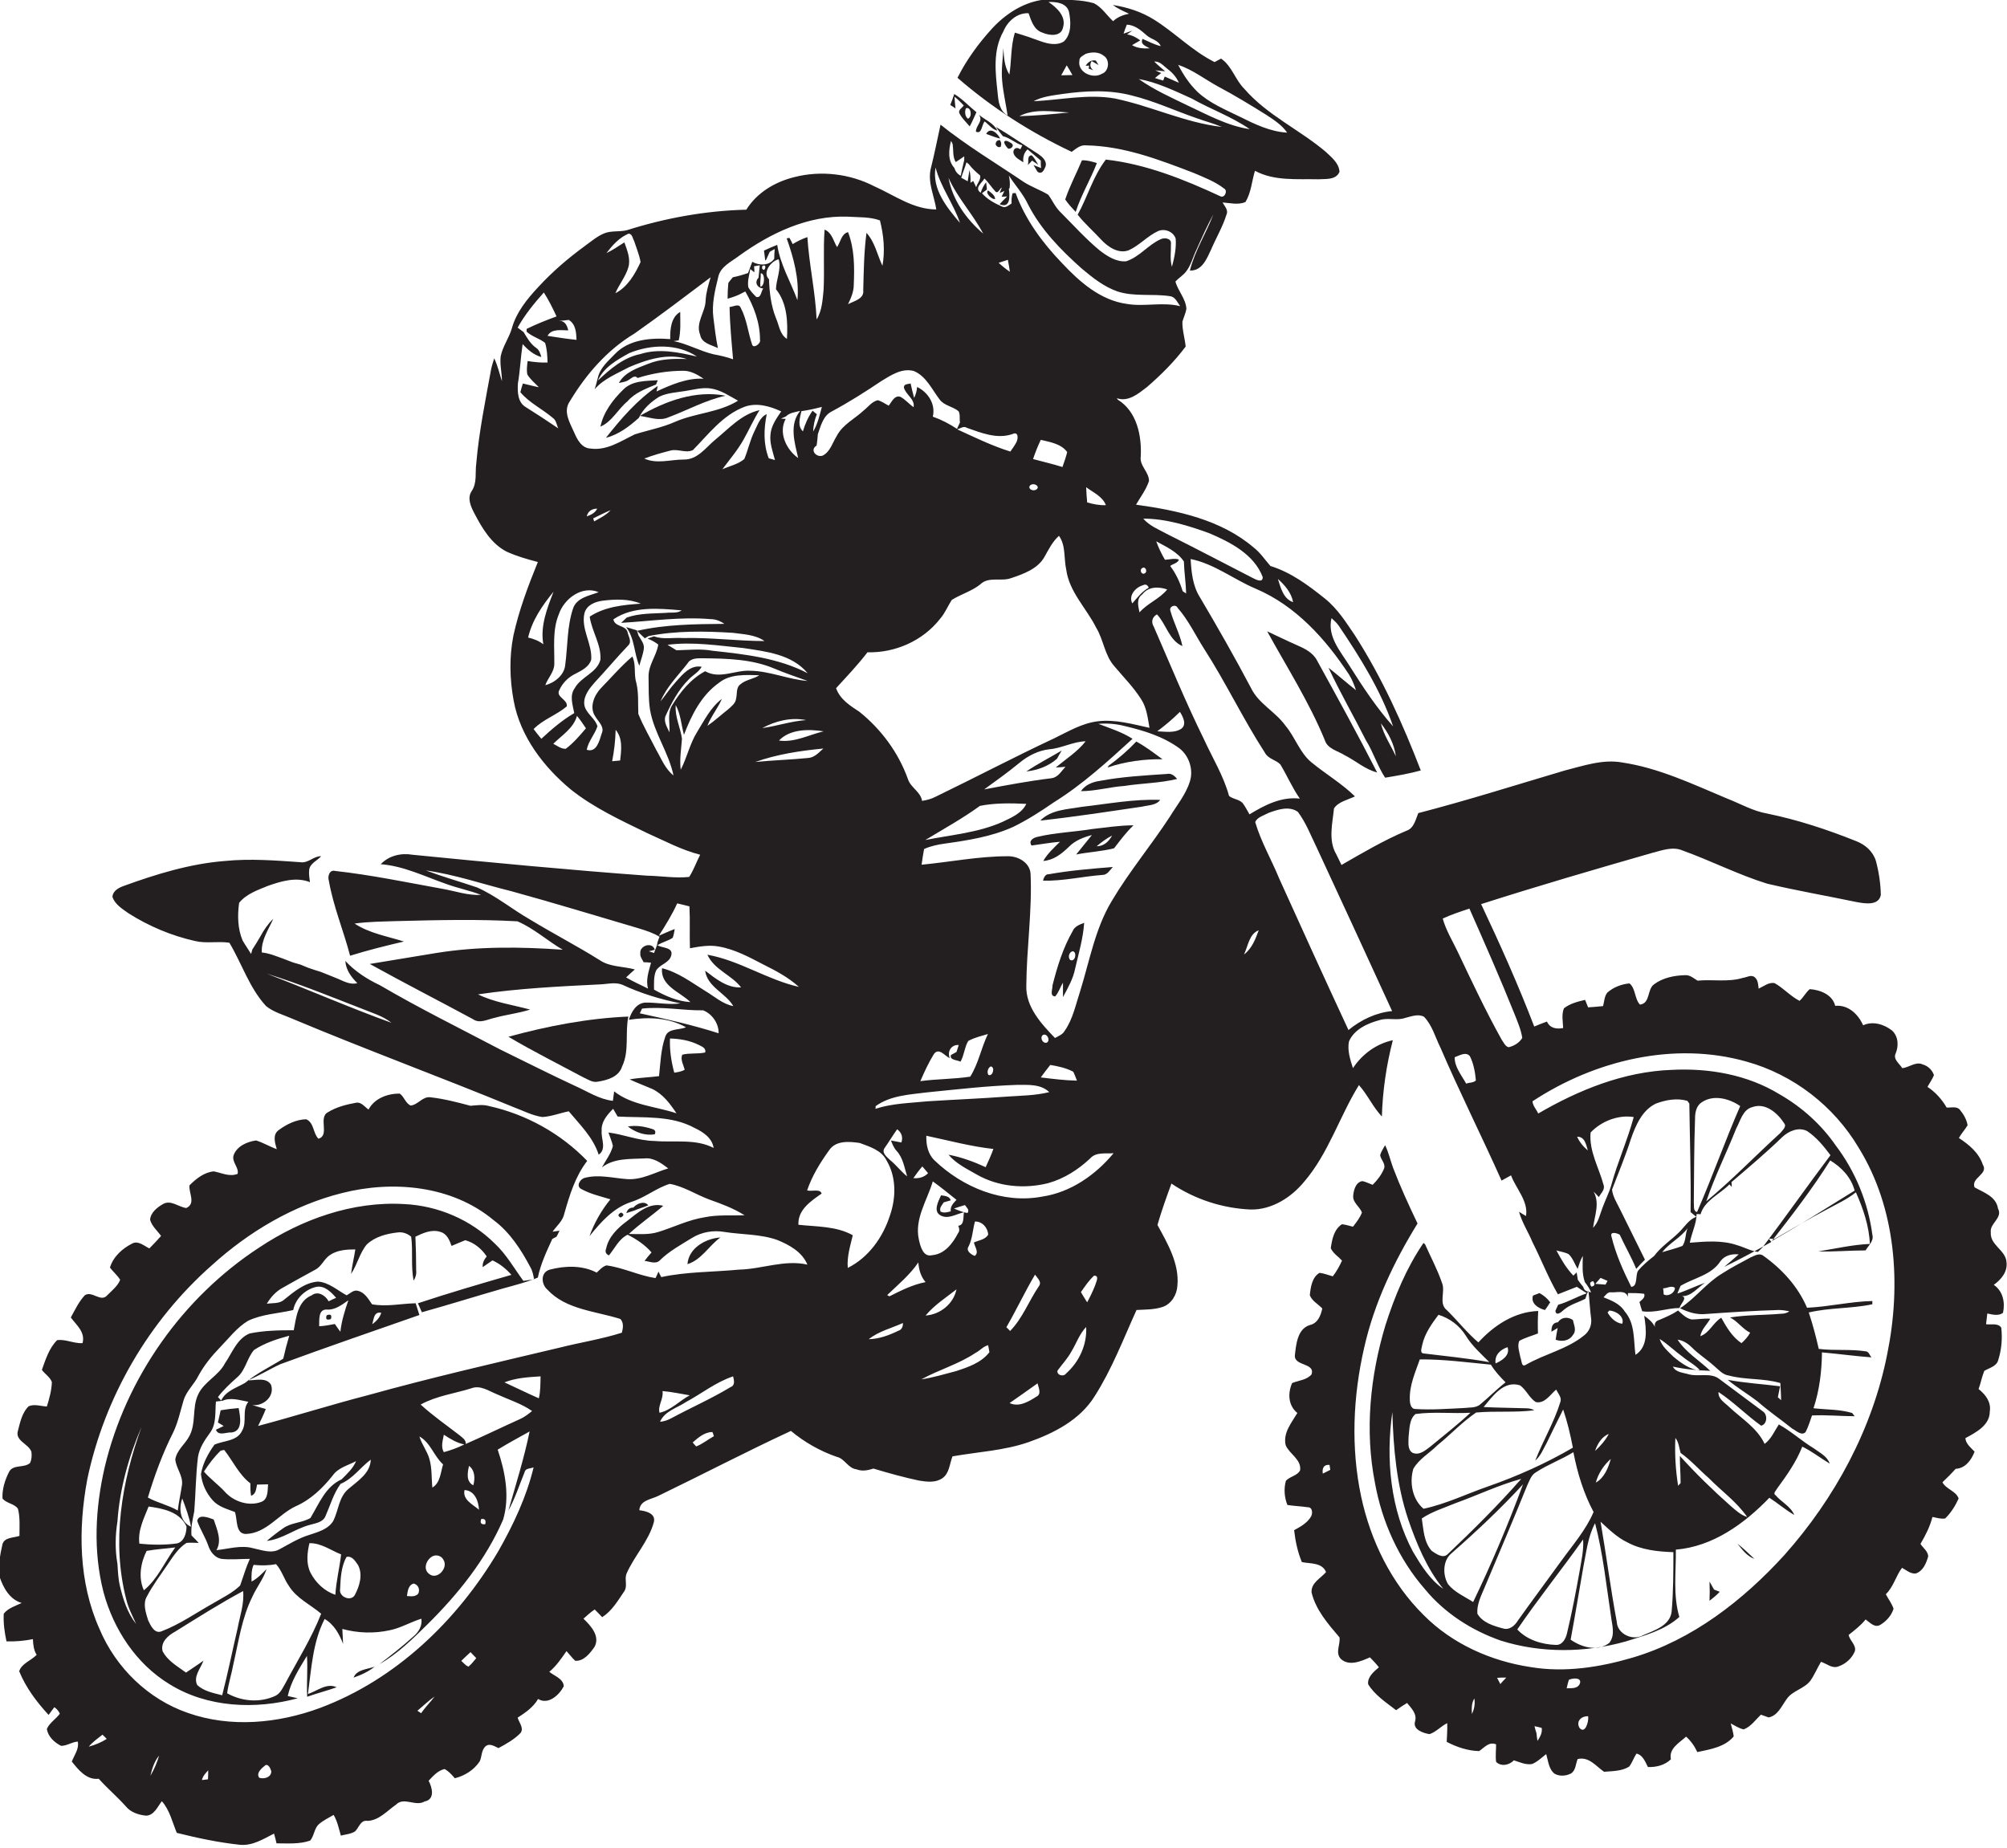 <?xml version="1.0" encoding="utf-8"?>
<!-- Generator: Adobe Illustrator 19.2.0, SVG Export Plug-In . SVG Version: 6.00 Build 0)  -->
<svg version="1.1" id="Layer_1" xmlns="http://www.w3.org/2000/svg" xmlns:xlink="http://www.w3.org/1999/xlink" x="0px" y="0px"
	 viewBox="0 0 804.9 741" enable-background="new 0 0 804.9 741" xml:space="preserve">
<g>
	<path fill="#231F20" d="M803.3,526.5c0.9-4.1,0-8.7-3.7-11.2c2.9-2.1,5.6-5.2,5.1-9.1c-0.3-4.9-6.7-6.8-6.3-12
		c-0.5-3.6,4.9-5.7,2.9-9.5c-0.8-4.9-5.7-6.4-9.4-8.5c-1.6-3.8,5.7-5.3,3.3-9.1c-1.6-4.8-5.5-8-9.6-10.7c1-1.8,2.4-3.3,3.5-5.1
		c-0.4-2.3-1.6-4.4-3-6.1c-1.3-1.7-3.7-0.9-5.4-1c-1.9-3.3-4.5-6.2-7.7-8.3c0.9-1.6,1.9-3,2.6-4.7c-0.7-2.1-2.4-3.7-4.5-4.3
		c-2.8-1.3-5.4,1.2-8.2,1.5c-1.1-1.8-3.7-3.5-2.7-5.8c1.3-3,1.2-6.9-1.4-9.3c-3.2-2.5-7.7-3.9-11.6-2.1c-2-4.5-6-8.3-11.2-7.8
		c-1.1-4.5-6-6.4-10.2-6.7c-1.6,1.3-2.5,3.3-4.1,4.7c-3.7-1.9-6.4-5.1-10-7.1c-2.3-0.5-4.4,1.3-6.4,2.2c-0.2-1.5-0.2-3.4-1.5-4.5
		c-1.4-1.3-3.3,0-4.9,0.2c-5.9,1.8-12.1,0.5-18.1,1.1c-1.5-0.9-3-2.3-4.9-2.2c-4.4,0.1-9,1-12.6,3.7c-2.8,2.1-1.4,7.6-5.6,8.1
		c-2.2-2.3-1.7-6.5-4.2-8.5c-3.2,0.3-6.4,1.5-8.9,3.7c-1.2,1.5-1.2,3.6-1.7,5.4c-2,0.2-4,0.4-6,0.5c-0.4-1-0.8-2-1.2-3
		c-3,0.7-6.1,1.5-8.5,3.4c-1,2.5-0.4,5.3-0.3,7.9c-2.7,0.5-5.3,0.1-6.5-2.6c-1.7,0.6-3.4,1.3-5.1,2c-6.4-16.7-13.7-33-21.3-49.1
		c22.8-7.3,45.8-14,68.8-20.6c3.9-1,8.1-2.6,12-0.9c11.4,4.1,22.3,9.7,33.9,13.3c11.9,2.8,24,4.9,36,7.4c3.3,0.6,8.8,1.5,9.6-2.9
		c-0.1-4.6-0.8-9.3-2-13.7c-1.2-3.8-4.3-6.5-8-7.9c-11.5-4.6-23.3-8.5-35.5-11c-5.8-1-10.9-4-16.3-6.1
		c-13.6-5.7-27.2-12.2-41.9-14.4c-7.8-1.4-15.5,1.3-23,3.2c-19.6,5.8-39.1,12-58.8,17.1c-1.1,2.6-1.7,6.1-4.8,7.1
		c-9,3.8-17.5,8.8-26,13.7c-0.7-1.4-1.4-2.8-2.1-4.3c-3.3-5.6-1.5-12.4-0.9-18.4c1.8-2.7,5.5-3.4,8.4-4.8c-5.3-5.2-11.8-9-17.5-13.7
		c-4.7-3.9-6.5-10.1-10.4-14.7c-4-5.6-10.8-8.8-13.8-15.1c-6.5-12.3-13.4-24.4-20.5-36.4c-2.9-4.6-3.4-10.1-3.7-15.3
		c9.5,1.9,17.3,8.2,26.1,11.9c16,6.8,28,20.1,37.4,34.4c1.2,1.9,2.1,4.1,2.8,6.3c-3.7-2.9-7.3-6.1-11-9c4.6,9.9,10.1,19.4,15,29.1
		c3,4.8,4.6,10.3,7.7,15c4.8-0.8,9.6-1.6,14.3-2.9c-7.2-18.7-15.5-37.1-26.3-54c-3.6-5.3-7-10.8-12.1-14.9
		c-6.6-5.3-13.7-10.6-21.9-13.1c-2.2-2.5-4-5.3-6.7-7.4c-13.1-11.2-30.6-14.9-47.2-17.2c1.8-3.1,4.1-6.1,5.2-9.5
		c0-3.7-3.9-6.1-3.3-9.9c0.4-8.4-1.6-18-9.2-22.7c-0.1-0.2-0.3-0.5-0.4-0.6c4.6,1.6,8.6-1.8,12-4.4c5.7-4.9,11.1-10.3,15.6-16.3
		c-0.3-3.3-1.4-6.6-1.3-10c0.5-1.7,1.3-3.4,1.6-5.1c-0.2-4.1-3.4-7.2-4.4-11c1.3-1.4,3-2.4,4.2-3.9c2.1-2.6,2.8-6,4.3-9
		c2.1-4.7,4.2-9.4,6.7-14c-2.9,7.6-7.4,14.5-9.4,22.5c4.9,0.2,6.8-4.8,8.5-8.4c2-4.7,4.7-9.2,6.2-14.1c0.8-1.8-0.8-3.3-1.6-4.8
		c3,0.2,6.3,1.1,9.2-0.2c2.3-3.8,2.5-8.3,3.8-12.5c7.8,4.2,16.9,3.2,25.4,3.4c2.9-0.2,7.1,0.4,8.5-3c-0.2-3.5-3.2-5.8-5.5-8
		c-10.5-8.9-23.5-14.7-32.6-25.2c-3.7-3.6-5-9.2-9.4-12.2c-0.9,0.5-1.7,0.9-2.6,1.4c-9-4.5-16-11.9-24.4-17.1
		c-5-3.1-10.6-4.9-16.4-5.8c2,1.5,4.3,2.5,6.5,3.5c-2.4,0.5-4.6,1.3-6.4,3c-2.6-2.4-4.5-5.6-7.7-7.2c-5.2-1.5-10.6-1.3-16-1.6
		c-9.6-0.4-18.4,4.8-24.7,11.6c-5.5,6-10.4,12.7-14,19.9c13.8,12,29.3,21.9,45.8,29.7c1.8-1.3,3.5-2.9,5.9-2.6
		c15,0.3,29.1,5.7,42.9,11c4.2,1.8,8.7,3.5,12.3,6.3c1.6,0.8,0.3,3.8-1.3,3.2c-14.6-6.8-30-13-46.1-14.8
		c-5.1,6.6-7.3,14.9-11.3,22.1c2.8,3.6,6.3,6.6,9.4,10c2.7,2.9,6.9,5.8,11,4.3c4.3-1.9,7.5-5.7,11.8-7.7c2.7-1.2,6.2,0.2,7.1,3
		c0.3,3.8-0.5,7.6-1.5,11.3c-0.9-3-0.3-6.2-0.4-9.2c0.3-2.2-2.5-2.6-4-1.9c-5.1,2.2-8.6,7.2-14,8.9c-3.9,0.3-7.5-2-10.5-4.3
		c-5.7-4.7-10.6-10.2-15.8-15.4c-2.1-2-3.2-4.7-4.9-7c-3.1-1.9-6.7-3.1-9.8-5.1c-11.2-7.6-22.8-14.5-33.4-23c-1.3,6-2.5,12-4,18
		c-1.1,5.5,1.5,10.7,2.3,16c-9.2,0-16.8-5.7-24.9-9.3c-9.7-5-21.3-6.4-31.9-3.7c-7.8,1.9-15.1,6.2-19.4,13.1
		c-16.2,0.4-32.3,3.3-47.8,8.2c-3,0.8-6.3,0.1-9.2,1.3c-2.9,1.2-5.3,3.3-7.8,5.1c-6.7,4.9-13,10.3-18.6,16.4
		c-4.5,4.8-8.8,10.1-10.6,16.5c-1.1,3.9-3.7,7.3-4.5,11.3c-0.4,3.3,0.5,6.6,0.5,10c-1-3.1-1.7-6.3-3.1-9.2c-0.4,1.4-0.9,2.8-1.2,4.2
		c-2.3,12.6-4.9,25.2-6,38c-0.5,3.7,0.4,7.7-1.8,11c-2,2.9-0.3,6.4,1.1,9.1c3.1,5.9,6.8,12.2,13,15.3c4,1.8,8.2,3,12.4,4.1
		c-3.9,9.6-7.6,19.4-9.8,29.5c-1.7,8.6-1.5,17.5,0.1,26.1c2.6,14.3,12,26.6,23,35.7c9.2,7.3,20,12.3,30.5,17.4
		c7,3.1,13.8,6.8,21.3,8.7c-1.5,2.9-2.6,6.1-4.4,8.9c-5.6,0.6-11.3-0.4-16.9-0.5c-31.4-2.3-62.8-5.3-94.1-8.4
		c-4.6-0.8-9.5,0.4-12.7,3.8c9.2,0.7,17.6,4.9,26.2,7.9c4.6,1.7,9.4,2.6,14,4.4c-5.2,0.3-10.2-1.5-15.3-2.4
		c-14.4-2.6-28.7-5.6-43.2-7.2c-2.3-0.6-3.1,2.2-2.5,4c1.8,10.3,5.9,20,8.5,30c7.1-2.2,14.3-4,21.6-5.7c-6.7-2.1-13.9-3.3-19.8-7.2
		c5.7-0.8,11.5-0.8,17.3-1c16-0.4,32-0.8,48,0.1c6.6,2.8,12,7.8,18.2,11.4c-16.9-1.2-34-1.4-50.7,1.3c-8.9,1.5-17.8,2.9-26.7,4.4
		c13.7,7.6,27.6,14.7,41.3,22.1c2.8,2,5.9,0.1,8.8-0.5c4.7-1.3,9.5-1.8,14.2-3.3c-7-1.9-14.4-2.9-20.9-6.1c16.2-2.4,32.6-3.2,48.9-4
		c2.9-0.1,6-1,8.9,0.1c7.5,3.5,15.4,5.9,23.4,7.5c-4.7,0.7-9.5-0.4-14.2-0.3c-3.6,0.3-5.5,3.8-6.5,6.9c7.7-1.2,16-0.9,22.9,3
		c-2.7,1.2-7.2,0.3-8.3,3.8c-1.8,5.1-1.9,10.5-2.5,15.8c-3.9,0.5-7.9,0.6-11.8,1.3c3,1.4,6,2.5,9,3.8c4.3,2,7.2,5.9,9.8,9.8
		c-8.4-2.8-17.9-3.2-25-8.8c-0.2,1.3-0.3,2.5-0.5,3.8c-5.5-0.6-10.2-3.8-15.2-6c-10.1-4.7-20-9.7-30-14.6
		c-16.2-8.5-32.6-16.6-48.3-25.8c-5.1-2.4-9.9-5.5-13.8-9.7c0.2,3.6,2.4,6.5,4.8,8.9c-1.8,0.5-3.7,0-5.4-0.7c-3-1.4-6.1-2.5-9.2-3.8
		c-1.7-0.5-3.5-1.1-5.2-1.7c-1-0.4-1.9-0.8-2.9-1.2c-1-0.3-2-0.6-3.1-0.9c-1.3-0.5-2.6-1-3.9-1.5c-2.8-1-5.6-2.2-8.6-2.5
		c-0.3-5,2.7-9.2,4.6-13.5c-2.1,2-3.8,4.5-5.2,7.1c-1,1.8-2.1,3.5-3.2,5.2c-0.1,0.5-0.4,1.3-0.5,1.8c-1.1-1.8-2.3-3.5-3.4-5.4
		c-2-4.7-2.1-10.1-1.4-15.1c2.9-3.6,7.4-5.1,11.5-6.8c5.4-1.9,11.4-3.7,16.9-1.5c-0.2-1.7-0.5-3.3-0.3-5c0.4-2.6,3.2-3.6,4.8-5.4
		c-3-0.1-5.2,2.9-8.3,2.4c-10-0.7-20.1-1.5-30.2-0.5c-14.1,1.1-27.7,5.3-40.9,10.1c-1.9,0.7-4.2,2-4.3,4.3c1,3.1,4.1,4.9,6.6,6.7
		c8.1,5.1,17.1,8.9,26.5,11c4.5,1.1,9.3,0,13.8,0.7c5,8.4,8,18.1,14.7,25.4c3.1,2.5,7,3.5,10.6,5.1c29.3,12.3,59.2,23.3,88.6,35.4
		c3.8,1.4,7.5,3.4,11.6,4c3.6-0.2,7.1-1.6,10.6-2.3c4.5,5.4,9.8,10.5,12,17.4c3.3-2.3,0.9-6.3,1.2-9.5c-0.3-3.6,2.2-6.5,4.6-8.9
		c0.6,1,1.2,2.1,1.8,3.1c10.4,0.6,21.4-0.6,30.9,4.6c3.4,1.6,7,4,7.6,8c-7.3-3.8-15.9-2.1-23.8-2.8c-6.3-0.1-12.2-2.6-18.4-3.4
		c0.6,1.8,1.4,3.5,1.8,5.4c-0.8,3.2-2.9,5.8-4.4,8.6c4.9-3.8,11.3-3.3,17.1-3.6c3.6-0.4,6.7,1.9,9.5,4c-5.4,1.6-10.6,4.7-16.5,4.3
		c-5.6-0.4-11.4-2-17-0.5c-1.8,0.4-3.7,3.4-1.3,4.5c3.6,2,7.7,2.9,11.6,4.1c-3.6,4.4-6.5,9.5-8.4,14.8c4.5-5.6,9.5-11.3,16.6-13.7
		c5.6-1.7,10.1-5.6,15.6-7.3c5.6,1,10.5,4.3,15.9,6.3c4.8,1.7,9.7,3.5,14.1,6.3c-5.3,0.2-10.7-0.3-16,0.8c-6.5,1-12.4,4-18.6,5.9
		c-3.8,1.2-7.9,0.8-11.8,0.8c4.4-4.1,9.3-7.4,13.8-11.3c-5.7-1.5-10.4,2.9-14.5,6.1c-3.8,2.8-7.4,6.3-8.4,11
		c-0.5,1.3-0.2,2.2,1.1,2.8c2.4-2.9,4-6.6,7.5-8.3c3.6,1.8,7,4.1,9.6,7.1c-1,1.1-1.9,2.2-2.8,3.4c1.9,0.2,4.4,1.4,6-0.1
		c3.8-3.8,8.5-6.3,13-9.1c3.9-2.4,8.6-3.2,13.1-2.4c7,1.1,14.3,0.8,21.1,3.2c4.9,2,10,4.8,12.1,9.9c-9.2-2.1-18.2,1.8-27.4,2
		c-10.4,1-21,0.8-31.2,3c-0.3-0.5-0.8-1.6-1.1-2.2c-0.3,0.6-0.9,2-1.2,2.6c-6.7-1-12.9-4.2-19.7-5.1c-1.6,0.5-2.7,1.8-3.9,2.9
		c-5.7-3-12.7-2.8-18.8-1.2c-3.8,1.1-3.5,5.8-1,8c7.5,8.1,19.3,8.6,29.3,11.8c1.4,1.5,1.1,3.6,0.6,5.5c-8.2,2.6-16.7,3.9-25,6
		c-25.7,6.1-51.5,12-77,19.1c-14.7,3.8-29.2,8.4-43.9,12.3c1.1-2.2,2.2-4.5,3.1-6.8c-1.8-0.5-3.6-1-5.4-1.6c4.4,0.6,9.1-3.5,7.5-8.1
		c-1.9-3.2-6.3-1.7-9.3-1.8c4.5-1.8,8.7-4.5,13.1-6.5c18.5-6.8,37.1-13.2,55.7-19.7c-0.5-1.6-1-3.1-1.5-4.7
		c-5.8,0.1-11.7,1.5-17.5,0.4c-1.5-2.1-2.9-4.8-5.7-5.4c-1.7-0.5-3.1,1.1-4.5,1.8c-3.7-2-7.1-5.2-11.5-5.5c-5.3,0.4-9.5,4-13.5,7.2
		c-1.9,1.8-4.7,1.3-7,1.7c1.6-2.7,3.7-5,6.5-6.5c4.3-2.4,8.5-4.8,12.8-7.1c2.7-1.3,3.6-4.4,6.1-6c3-2,6.7-2.2,10.1-2.2
		c-0.5,3.3-1.3,6.5-1.7,9.8c2.5-3.7,3.4-8.3,6.3-11.8c3.3-3.1,7.9-4.3,12.3-4.8c2-0.3,4,0.4,5.5,1.7c0.8,5.8-0.2,11.8,1,17.6
		c0.8-1.3,1.2-2.7,1-4.2c0-4.5-0.1-8.9-0.3-13.4c3.1-1.5,6.6-3.1,10.1-1.9c2.5,0.7,3.6,3.3,4.4,5.6c1.8-0.8,3.6-1.5,5.5-2.3
		c3.6,1,6.5,3.4,8.6,6.5c-1,1.2-1.8,2.7-1.6,4.3c1.3-0.9,2.6-1.8,3.9-2.7c2.9,1.3,5.5,3.4,7.6,5.8c-12.5,3.6-25.1,7.3-37.5,11.4
		c0.4,0.9,1.2,2.7,1.6,3.6c10.8-3,21.6-6.4,32.4-9.5c4.7-1.3,9.5-2.5,14.1-4.4c1.1-5.4,3.5-10.5,5.8-15.5c0.4-0.2,1.3-0.7,1.7-0.9
		c0.4-0.8,0.8-1.6,1.2-2.4c-0.7,0.1-2.1,0.3-2.8,0.4c1.7-2.4,4.1-4.3,4.7-7.2c2.1-7.4,4.4-15,9.2-21.2c-10.6-11-24.5-18.7-39.4-22
		c-2.5-0.7-5-0.3-7.4-0.1c-5.3-1.4-10.6-2.8-16-3.4c-3.2-0.5-5,3-8,3.3c-2.1-0.9-2.6-3.6-4.4-4.8c-4.9,0-10.1,1.9-12.5,6.4
		c-1.6-1.1-3-3.2-5.1-2.7c-3.9,0.7-7.8,1.7-11.2,3.8c-4,2.1,0.9,9.3-3.8,10.6c-2.2-2.2-1.7-6.4-4.9-7.8c-4,0.1-7.9,2-11.1,4.4
		c-2.5,1.9-1.4,5.1-0.7,7.6c-2.8-1-5.4-2.6-8.3-3.5c-3.6,0.5-7.7,2.3-9,5.9c-0.9,2.7,2.2,4.9,1.6,7.5c-3.3,1.3-6.4-0.4-9.6-1
		c-3.9,0.4-7.1,3-9.7,5.6c-0.4,3,2.7,7.3-1.3,9.1c-3.1-0.4-6.2-3.4-9.3-1.6c-2.3,1.3-5,3.4-5.2,6.3c0.7,2.6,2.9,4.4,4.4,6.5
		c-1.5,1.7-3.1,3.4-4.7,5c-2.1-1-4.4-3.2-6.8-2c-4,2-7.7,5.3-9,9.7c1.3,1.7,3,3.1,4.1,4.9c-1,2.5-3.3,4.3-5.2,6.2c-2.6,3-6.1-2-9,0
		c-2.4,2.6-3.9,5.8-5.6,8.9c2.3,3.1,5.9,5.9,4.7,10.3c-3.4,0.2-6.9-1.7-10.2-1.2c-3.2,3.2-4.6,7.7-6.1,11.9c1.2,1.7,3.3,2.9,4,4.9
		c-0.1,3.3-1,6.6-2,9.8c-2.4-0.1-5-1.1-7.3-0.1c-2.6,2.5-3.4,6.3-4.3,9.8c-1.3,4.1,4.4,5.3,5.4,8.5c0.2,1.5,0.1,3-0.5,4.4
		c-2.3,2.2-6.7,0.5-8.4,3.5c-1.7,3.3-2.9,7.1-2.7,10.8c1.6,2,4.7,2,6.2,4.1c0.9,3.5,0.6,7.2,0.6,10.9c-2.3,0.8-6,0.5-6.8,3.3
		c-1,4.2-1.7,8.6-1.2,13c1.5,4.5,4.1,9.2,8.9,10.6c-2.5,1.2-5.4,2-7.2,4.3c-0.2,3.7,0.3,7.4,1.1,11.1c3.6,0.1,7.1-0.2,10.6-0.9
		c0.1,2.2,0.3,4.4,1.5,6.3c-2.2,2.3-6.1,3.5-7,6.6c2.7,6.6,7,12.3,11.8,17.5c0.8-1.1,1.5-2.1,2.3-3.1c1,0.7,1.7,1.5,2.2,2.6
		c-1.6,2.2-4.1,3.6-5.2,6.1c0.4,3.1,3.1,5.5,5.7,6.8c2.4,0,4.4-1.6,6.7-1.7c0.6,2.9-1.4,5.4-2.4,8c2.7,3.4,6,7.5,10.8,6.9
		c3.4,3.8,7.4,7.2,10.8,11c2,2.5,5.2,3.5,8.2,3.8c3.2-0.1,4.6-3.6,6.3-5.8c3.2,3.6,4.2,8.4,6,12.7c8.4,2.1,16.9,3.9,25.5,4.8
		c5,0.4,9.3-2.4,13.5-4.5c0.4,1.3,0.7,2.6,1,3.9c4.5,0,9.2,0.4,13.5-1.1c1.6-1.9,1.6-4.8,3.4-6.5c1.8-1.6,4-2.6,6-3.8
		c1.5,2.5,2.1,5.5,2.9,8.3c1.9-0.5,4-0.6,5.7-1.7c1.6-1.5,2.2-4.7,5-4.2c4.6-0.2,7.8-4,11.4-6.5c3.2-3.3,7.8,0.9,11.5-1.3
		c4.2-0.8,3.1-5.5,1.6-8.3c1.8-1.9,3.7-4.1,6.4-4.7c1.7,0.9,2.9,2.3,4.1,3.7c4-1,7.7-3.3,10-6.8c0.9-1.9,0.6-4.4,2.3-6
		c1.7-1.4,3.6,0,5.2,0.7c3.2-1.7,6.4-3.5,8.9-6.1c1.4-2-0.7-4.2-1.2-6.1c3.1-2,6.3-4.2,8.2-7.5c4.1,2.5,8.5-1.6,10.3-5.1
		c-0.2-3.1-3.8-4.1-5.8-5.8c2.8-2.3,4.8-5.3,6.9-8.3c1.2,1.3,2.2,2.7,3.5,3.9c3.5,0.2,6-3.1,7.8-5.7c2.2-4.3-1.6-8.4-4.5-11.2
		c1.4-1.3,2.9-2.6,4.5-3.7c1,1,2,2,3,3.1c3.9-2.5,6.3-6.6,8.8-10.3c1.5-2.1,0.1-4.7,0.9-7c3.1-7.2,8.9-13.1,11-20.7
		c1-3.6-3.2-4.6-5.8-4.9c0.3-4,4.6-4.3,7.5-5.7c17.8-8.6,35.4-17.8,53.3-26.1c5.4,4.5,11.7,8.1,18.4,10.4c3.2,0.7,4.5,4.6,7.9,5
		c2.3,0.9,4.6,0.4,6.8-0.3c6,1.8,12.1,3.5,18.2,4.8c3.1,0.5,6.6,1,9.4-0.9c2.9-2,2.9-5.8,4.1-8.8c10.2-1.8,20.7-2.3,30.5-5.7
		c10.2-3.6,20.6-8.9,26.5-18.4c6.9-10.8,11.5-22.9,16.8-34.6c3.5-0.2,7-0.1,10.4-1.2c3.6-1.2,5.8-4.9,6-8.6c0.8-8.8-3.9-16.8-8-24.3
		c1.6-5.6,3.6-11.1,5.6-16.6c9.4,6.3,20.4,9.9,31.7,10.4c8.5,0.2,16.3-4.8,21.5-11.1c9.8-11.4,14.2-26.2,22-38.8
		c3.5,3.9,5.6,8.8,9.2,12.6c0.3-10.3,1.8-20.6,4.4-30.6c-6.6,1.4-12.3,5.6-16,11.2c-1.1-3.4-2.3-7.1-1.6-10.7
		c2.1-4.9,7.5-7.3,12.4-8.6c3.3-1,6.8,0.3,10-0.8c2.5-0.6,5.3-1.8,7.7-0.5c3.3,3.4,4.5,8.2,6.6,12.4c7.7,17.9,16.5,35.4,24.5,53.3
		c1.3-0.7,2.5-1.4,3.8-2.1c2,5.4,7,10.3,6,16.3c-0.7-0.4-2.1-1.2-2.8-1.7c1.2,4.3,3.7,8.1,5.4,12.2c3.5,6.9,6.3,14.2,10.2,20.9
		c2.5-1,5.1-2,7.6-3c1.3,0.9,2.6,1.7,4,2.6c-3.9,1.3-7.5,3.5-11.5,4.6c-0.3,0.6-0.8,1.8-1.1,2.4c0.2,2.4,2.5,0.5,3.3-0.3
		c2.5-2.2,5.8-3,8.7-4.5c0.3-1.1,0.8-2.3,1.2-3.3c0.5,3.7,0.6,7.4,1.1,11.1c0.4,2.6-0.7,5.3-2.8,6.9c-6.9,5.6-15.8,7.4-23.4,11.8
		c-1.8,1.1-1.6-1.8-2.1-2.8c-0.4-2.2-1.4-4.7-0.5-6.8c2.3-1.3,5-2,7.5-3c-0.1-3-0.1-6,0.1-9c-9.5,0.3-17.8,5.8-24,12.6
		c-4.6-3.9-8.3-8.7-12.6-12.9c-3.5-2.7-0.5-7.5-2-11c-1.8-5.3-4.5-10.3-6.8-15.5c-0.2-0.1-0.5-0.3-0.6-0.5
		c-6.9,10.1-11.6,21.5-15.3,33.1c-6.1,20.3-8.3,42.1-4.2,63c2.8,15.7,9.6,30.8,20.1,42.8c7.9,9.6,18.7,16.5,30.4,20.6
		c16.2,5.1,33.9,4.9,50.2,0.3c7.5-2.4,15.4-4.4,21.4-9.8c-2.6-8.7-1.3-18-1.4-27c14.8-1.2,27.5-10.4,37.5-20.8
		c3.4,2.2,6.5,4.9,10,6.9c-1.5-3.5-5.2-5.2-7.5-7.9c-1.2-0.7,0.2-1.9,0.6-2.7c3.9-5.3,7.7-10.7,10.1-16.8c3.9,1.9,7.3,4.6,11,6.8
		c-1-3-4.1-4.4-6.5-6.2c-4.8-2.9-9-6.8-13.9-9.5c-1.8,2.7-3,5.8-5.7,7.8c-3-6.4-9.2-10.1-14.1-14.7c-1.8-1.8-4.6-3.2-4.4-6.1
		c6.1,4,11.2,9.3,17.1,13.5c2.5-0.6,2.7-4.5,0.6-5.8c-5.7-4.3-11.5-8.5-17.2-12.8c-3.5-2.9-8.3-0.9-12.4-2c-2.2-0.7-5.2-0.7-6.4-3.1
		c4.9,1.1,9.9,1.5,15,1.7c-4.4-4.2-9.8-7.4-13.1-12.5c2.3,0.3,4.2,1.6,5.8,3.2c2.7,2.7,5.9,4.7,8.8,7.3c1.8,1.5,3.5,3.6,6,3.9
		c6.7,1.8,13.9,1,20.6,3c0.1,2.3,0.3,4.6,0.3,6.9c-0.3-0.3-0.9-0.9-1.3-1.2c0.3-1.5,0.6-2.9,0.9-4.4c-7-0.9-14.1-1.3-21-2.6
		c3.8,3.2,8.1,5.7,12,8.7c4.4,3.9,9.3,7.2,13.9,10.9c1.5,0.7,3.6,3,5.3,1.4c1.1-2.1,1.8-4.4,2.6-6.7c5.7-0.3,11.4,0.3,17.1,0.3
		l-1-1.3c-5-1.5-10.4-1.3-15.5-1.9c2.4-7.2,3.3-14.8,3.4-22.4c6.7,0.6,13.3,1.5,19.9,2c-0.8-0.7-1-2.2-2.2-2.4c-6.3-1-12.7-0.2-19-1
		c-1.1-4.9-2.4-9.8-4-14.6c8.4-2,17.1-1.5,25.5-3.3c0-0.3,0-1,0-1.3c-8.8,0.2-17.4,2.3-26.2,2.7c-3.6-8.5-10.1-15.6-17.6-20.9
		c-1.6-1.2-3.5,0.1-5,0.7c-3.9,2.1-7.8,4.1-11.5,6.5c-6.3,3.8-10.7,9.9-16.8,13.9c3.2,1.6,6.8,2.7,10.4,2.3c9.7-0.7,19.3-1.3,29-1.6
		c1.5,0,2.9,0.2,4.4,0.5c-1,0.8-2.2,1-3.3,1c-6.8,0.6-13.7,0.4-20.5,1.5c3.1,1.5,5,4.6,8.1,6.1c-0.9,1.6-2.1,3-3.5,4.2
		c-3.7-2.5-6-6.4-8.1-10.2c-3.3,2-4.7,6.1-8.4,7.4c0.5-2.8,2.7-4.7,4-7c-2.5-0.2-5,0.3-7.5,0.3c-2.2-0.5-3.8-2.1-5.4-3.6
		c-2.4,1.6-5,2.7-7.6,3.8c-1.4,0.4-2,1.4-1.7,2.8c-0.9-1.9-2.6-3.3-4.3-4.5c0.8,5.3,1.8,12.3-3.5,15.7c-0.8-5.9-0.1-12.6-4.3-17.4
		c-1.9-3.1-5.3-4.4-8.5-5.7c0.9-0.9,1.6-2.2,3.1-2c2.2,0.2,5.8-1.1,6.6,1.8c0-0.4,0.1-1.1,0.1-1.5c2.1,0,4.3,0,6.5,0.3
		c0.5,1.6-1,2.4-1.9,3.3c0.3,1.2,0.7,2.5,1.1,3.7c5.1,0.8,10-1.3,15-1.3c0.2-1.6,3.4-4.1,0.9-4.8c3.7,0.3,6.3-3.4,9.3-5.3
		c-3.8,1.3-7.3,3.1-11.1,4.3c0.4-1,0.8-2,1.3-3.1c5.4-3.2,12.4-4.3,16-9.9c1.7-2.3,4.6-3,7.3-2.7c-1.9,1.7-3.8,3.3-5.8,5
		c6.4-3.1,12.7-6.5,18.9-10c-0.3-0.3-0.8-1-1-1.3c0.6,0,1.7,0,2.3,0.1c6.9-4,13.7-8,20.7-11.7c4-2.2,8.3-4.1,11.9-7
		c2.9,6.5,5.3,13.5,5.6,20.7c-7,0.3-13.8,1.9-20.7,3c6.3,0.2,12.7-0.4,19-0.4c1.1-2,3.4-3.7,2.7-6.3c-1.7-12.9-6.8-25.4-14.7-35.8
		c-5.8-8.4-13.6-15.4-22.5-20.5c-12.9-7.9-28.4-10.6-43.4-9.8c-19,0.7-37.1,8-53.4,17.5c-0.7-1.6-2.2-3.1-2.3-4.9
		c24.9-16.4,56.8-24.2,85.9-15.9c18.7,5.2,35,17.8,44.9,34.5c15.1,24.4,17.1,55,11.5,82.6c-5.9,30.1-21,58-41.3,80.8
		c-16.6,18.2-36.9,34-60.8,41.1c-13.2,3.9-27.3,6.1-41,3.8c-15.9-2.4-31.4-9.3-42.8-20.8c-13-12.8-21.3-29.8-25.1-47.5
		c-4.2-19.7-3.3-40.2,1.2-59.8c4-17.8,11.9-34.4,21.4-49.8c-3.5-7.3-6.9-14.7-9.8-22.3c-1.1-3-1.8-6.2-3.2-9.1c-0.7,1.3-1.6,2.5-2,4
		c0.3,1.9,2.2,3.3,1.6,5.3c-1,2.5-2.7,4.7-4.6,6.6c-1.4-0.5-2.7-1.2-4.1-1.5c-2.7,0.4-3.5,3.6-3.7,5.8c-0.3,2.8,2.6,4.4,3.5,6.8
		c-0.8,2.1-2.2,3.9-3.6,5.7c-1.5-0.4-2.9-0.8-4.4-1c-3.2,2-4,6.1-4.5,9.6c0.9,2.1,3,3.3,4.5,5c-1,2.2-2.2,4.4-3.7,6.3
		c-1.8-0.5-3.5-1.2-5.3-1.4c-3,1.7-3.6,5.8-3.9,9c0.9,2.3,3.3,3.5,5,5.3c-0.6,2.8-1.8,5.9-4.9,6.6c-5.1,1.5-5.6,7.8-6.1,12.2
		c-0.3,4.4,8.2,2.9,6.7,7.6c-1.9,2.3-5.1,2.4-7.8,3.5c-1.8,4.1-1.6,9,2.1,12c-2.3,3.9-5.8,7.9-4.7,12.9c1.5,3.6,6.4,5.7,5.8,10.1
		c-1.1,2.2-4.1,2.4-5.7,4.2c-0.9,3.2-0.6,6.7,0.6,9.7c2.7,0.4,5.4,0.5,8.1,0.9c2-0.1,2.1,2.4,1.4,3.7c-1.5,2.6-4.2,4.1-6.8,5.5
		c0.5,4.4,1.4,8.7,3.1,12.8c3.4,0.7,8.1,0.1,9.7,4c-2.1,2.5-6.1,4.3-5.8,8.2c1.7,7,6.6,12.6,11.2,18c0.4,2.9-1.8,6.1,0.5,8.6
		c3.3,3.1,8.1,1,11.7-0.6c1.3,1.3,2.5,2.6,3.6,4c-2,1.7-4.7,3.9-4.3,6.8c2.7,4.4,7.2,7.3,11.2,10.4c1.4-1,2.9-2,4.4-2.9
		c1.7,2.1,4.1,4.4,3.2,7.4c-1,3.3,3.3,4.7,5.8,5.1c2.7-0.9,4.6-3.2,7.1-4.4c0.1,2.5-0.1,5-0.2,7.5c4,2.1,8.5,3.6,13,3.7
		c2.1-1.4,3.9-3.9,6.8-2.7c0,2.3-0.3,4.6,0,7c1.9,2,5.3,1.4,7.1-0.6c2.3,0.7,4.7,1.9,7.3,1.5c2.2-0.9,3.9-2.6,5.7-4
		c0.8,2.7,1,6.1,3.4,7.9c2,1.1,4.5,0.9,6.5-0.1c2-1.2,1.9-3.9,2.7-5.8c4.5-1.1,7.3,2.8,10.6,5.1c3.4-0.3,7.1-0.2,10.1-2.1
		c1.2-1.6,1.8-3.5,2.9-5.2c2.6,0.6,3.5,3.3,4.6,5.4c3.3,0.1,6.7-0.7,9.2-3.1c-0.9-4.4,3.4-6.6,6.1-9.1c1.9,1.7,3.4,3.8,4.5,6.2
		c5.1-1.1,11.1-2,14.6-6.3c-0.2-1.8-0.8-3.5-1.2-5.2c1.7,0.9,3.3,2,5.2,2.4c2.9-1.1,4.7-3.8,6.9-5.9c0.8,0.3,2.3,0.8,3.1,1.1
		c3.7-0.7,5.2-4.6,7.2-7.3c2.3-3.5,7.1-4.1,9.6-7.5c1.6-2.3,2.7-5,4.2-7.5c2.3,0.7,4.5,2.9,7.1,1.8c2.9-1,5.4-3.3,6.5-6.1
		c0.6-2.5-2.1-4.2-2.5-6.5c2.4-1.9,4.9-3.8,6.8-6.2c1.7,1.2,3.7,3.6,6,2.1c2.3-1.4,4.4-3.7,5.2-6.4c-0.7-2.1-2.1-3.9-3.1-5.8
		c3.1-3,4-7.3,6.5-10.6c1.7,0.9,3.3,2.4,5.4,2.3c3-0.9,4.3-4.1,5.1-6.9c-0.1-2.1-2.1-3.4-3.1-5c2-3.4,3.8-6.9,4.8-10.8
		c1.7,0.3,3.4,0.9,5.1,0.6c2.3-2.2,4.1-5.1,5.4-8c-1-3-5-3.7-6.5-6.5c1.8-1.7,3.6-3.5,5.3-5.4c3.9-0.2,6.3-3.5,7.6-6.9
		c-1.5-1.6-3.5-3.1-3.7-5.4c4.2-2.3,9.8-5.1,9.8-10.7c0.6-3.8-1.7-6.8-4.5-9c0.9-2.4,1.3-4.9,2.3-7.3c2-1.2,5-1.8,5.6-4.4
		c1.3-4.1,1.7-8.6,1.2-12.9c-1.3-2-4.1-1.1-6.1-1.4c0.2-1.4,0.3-2.9,0.5-4.3C799.6,527.4,801.8,527.7,803.3,526.5z M553.8,290.1
		c3,3.8,5.4,8.4,6,13.2C557.8,298.9,554.9,294.8,553.8,290.1z M534,247.9c1.1,1,2.2,2,3,3.2c8.5,12.6,16.7,25.7,21.7,40.2
		c-6.7-7.5-12.2-15.9-17.5-24.3C537.6,261.2,532.2,255.3,534,247.9z M518.6,241.5c-3.9-1.3-5-5.8-6.1-9.3
		C515.3,234.7,517.9,237.7,518.6,241.5z M488.5,34.7c6.6,3.5,13,7.4,19.4,11.4c3,2,6.2,4,8.3,7.1c-6.8-0.4-13-3.4-19-6.4
		c-5.9-2.9-12.1-5.4-17-10c-3.2-3.1-5.7-6.9-7.7-10.8C478.4,28,483.2,31.8,488.5,34.7z M472.8,33.2c-1.9-0.8-3.8-1.7-5.7-2.5
		c-0.2,0.4-0.4,1.2-0.6,1.6c-1.1-0.3-2.2-0.6-3.3-1c0.8-0.7,1.6-1.3,2.5-2l-2.4-1.1c1,0.1,3,0.3,4,0.4c-1.5-1.3-3-2.5-4.4-3.9
		c2.3-0.2,3.8,1.8,5.5,3.1C470.3,29.2,471.8,31,472.8,33.2z M451.9,9.9c3.3,0.1,5.7,2.3,8,4.3c1.8,1.6,4.7,1.9,5.6,4.3
		c-2.6-0.6-4.9-1.9-7.3-2.9c-1,2.3,1.3,2.8,2.9,3.8c-2.4,0.1-5,0-7.1-1.3c0.8-0.5,2.5-1.4,3.3-1.9c-1.6-1.2-3.3-2.1-5.3-2.4
		c0.5-0.4,1.6-1.1,2.1-1.5c-1.2,0.4-2.4,0.8-3.5,1.2C451,12.3,451.4,11.1,451.9,9.9z M432.9,24.3c-0.1-1.4,1.5-2,2.5-2.7
		c2.3-0.8,5.3-0.9,7.3,0.8c2.5,1.6,2.1,6.2-0.8,7.2C438.3,31.8,432,29,432.9,24.3z M404.8,29.9c-2-3.2-2.2-7-2.4-10.6
		c-0.2,4.3-0.9,8.7-0.5,13c0.4,4.7,1.5,9.3,2.2,14c-3.3-1.8-3.7-5.7-4-9c-0.9-8.2-2-17.1,2.3-24.7c1.7-4.1,5.5-7.5,10.1-7.3
		c1.1,3,2.1,6.7,5.6,7.8c2.7,1.2,7.4,1.7,8.2-2c1.4-4.5-2.4-8-5.8-10.3c3-0.1,7.2,0.3,8.2,3.9c0.8,3.9,1.1,8.9-2,11.9
		c-2.8,1.8-6.3,1-9.2,0c-3.5-1.3-7-2.5-10.5-3.5C405.3,18.7,405.7,24.4,404.8,29.9z M430.1,30.1c-1.5,0-3,0.1-4.5,0.1
		c0.7-1.3,1.5-2.7,2.2-4C428.6,27.4,429.3,28.7,430.1,30.1z M408.8,46.6c6-3.2,13.4-1.8,20-1.5C422.1,45.8,415.4,46.4,408.8,46.6z
		 M447.1,39.5c-10.8-1.9-21.7,0.6-32.6,1.1c3.5-1.9,7.6-2.3,11.5-2.9c9.2-1.3,18.8-1.8,27.9,0.6c9,2.2,17.3,6.1,26,9.1
		c3.3,1.2,6.8,2.1,10.1,3.5C475.2,49.2,461.6,42.5,447.1,39.5z M476.7,42.5c-6.8-3.3-13.8-6.4-20-10.8c7.4,1.3,14.3,4.7,21.2,7.8
		c7.6,4.3,16.1,7.3,23.3,12.3C492.4,50.5,484.6,46.2,476.7,42.5z M107,390.5c12.9,4,25.4,9.1,38,14c4.1,1.7,8.5,2.9,12,5.7
		C140.1,404.1,123.7,396.9,107,390.5z M152.9,526.5c-0.6,2-2,3.4-3.6,4.6C149.9,529.1,149.9,525.9,152.9,526.5z M189,556.8
		c3.6-1.4,6.9,1,10.1,2.3c4.8,2.2,10,3.8,14.3,6.8c-1.5,1.2-3,2.4-4.8,3.2c-7.3,3.3-14.5,6.8-21.8,10c0.1-1.7-1.4-2.5-2.4-3.4
		c-5.3-4.1-10.8-7.9-15.7-12.4C175.1,559.8,182.3,558.9,189,556.8z M194.6,611.3c-1.6,0.2-2.2-0.5-1.6-2.1
		C194.5,609,195,609.7,194.6,611.3z M192.1,605.5c-2.4-2.1-6.7-4-5.8-7.9C190.4,597.8,191.9,602,192.1,605.5z M188.1,587.9
		c2.4,1.8,2.5,5.1,1.7,7.8C186.8,594.1,187.5,590.6,188.1,587.9z M178,582.4c-1.3-2.2-0.4-4.7,0-7c2.6,1.7,5.2,3.3,8.2,3.9
		C183.5,580.7,180.8,581.6,178,582.4z M172.2,631.3c-2.6-1.8-1.4-5.5,1-7c1.6-1,3.8-0.4,4.6,1.2C180,628.8,175.3,633.8,172.2,631.3z
		 M177.7,587.3c-1,3.2-1.1,7.4-4.3,9.3c-0.4-3.8-0.1-7.8-1.2-11.5c-0.9-3.2-3.1-5.9-4-9C172.7,578.6,174,584,177.7,587.3z
		 M165.9,635.1c1.8,0.4,2.7,2.4,1.8,4.1c-1.2,1.3-3,1-4.5,0.9C163.5,638.2,163.7,635.7,165.9,635.1z M133.4,591.8
		c2.2-3.2,6.2-4.1,9.4-5.8c-1.2,2.9-3.6,5.1-5.8,7.3c-6.5,2.9-9.1,9.9-12.5,15.5c-3.4,2-7.7,1.8-10.9,4.1c-2.3,1.6-4.5,3.3-6.6,5.1
		c6.2-0.7,11.2-4.8,17.1-6.4c2.4-0.7,5.5-1,6.5-3.7c1.9-4.3,3.2-9,6-12.8c4.9-2,7.9-6.6,12.1-9.7c-0.2,5.5-5.2,8.5-8.9,11.7
		c-3.9,3.2-4,8.5-6.1,12.8c-2,3.4-6.1,4.5-9.7,5.7c-4.3,1.3-8.1,3.7-12,5.8c-3.3,1.8-7.2,0.2-10.6-0.5c-4.8-1.3-9.7,0.3-14.6,0.8
		c2.3-3.9,0.2-8.4-1.1-12.3c-1.9-0.7-6.1-2.4-6.6,0.6c1.2,3.4,3.2,6.4,4.4,9.8c0.8,2.5,2.6,4.9,5.3,5.4c3.8,0.4,7.6,0,11.4,0
		c-1.6,3.5-2.6,7.1-3.9,10.7c-3.1,3-7.1,4.9-10.8,7.1c-6.8,3.8-13.3,8.4-20.6,11.2c-2.9,1.3-4.5-2.3-5.5-4.4c-0.9-3-2.2-6.6-0.5-9.5
		c2.4-4.6,5.6-8.8,8.5-13.1c2.1-3.1,4.2-6.4,7.4-8.4c1.6-0.2,3.3,0,4.9,0c-0.9-1-1.9-2-2.9-3c-0.3-3.3,0.5-6.5,1.1-9.6
		c0.6-7.3,0.6-14.6,1.5-21.9c0.6-3.6,2.6-6.6,4.7-9.5c2.8-3.6,2.1-8.4,2.5-12.7c0.9-0.1,1.8-0.2,2.6-0.3c3.4-1.5,7-0.2,10.4,0.4
		c-2.7,3.4-0.4,8-2.5,11.6c-2,4.3-7.4,3.9-11.1,5.6c-2.5,3.5-4.7,7.5-5.4,11.8c0.4,3.9,2.1,7.6,4.7,10.5c2.3,2.6,5.8,3.5,8.9,4.7
		c1.1,2.8,0.1,8.9,4.5,8.8c8.2-0.3,13-7.9,19.9-11.1C124.7,601.4,129.4,596.8,133.4,591.8z M74.6,670.8c-3.4-2.5-7.4-4.7-9.4-8.6
		c-0.9-3.6,2.2-6.3,5-7.8c9-5.6,18-11.3,27.3-16.3c0.5,5.1-1.3,10-2.2,14.9c-2.1,9-3.9,18-6.2,26.9c-3.5-0.9-7.3-1.6-10-4.1
		c-1.7-3.4,1.4-6.7,2.5-9.8C79.3,667.7,76.9,669.2,74.6,670.8z M93.6,667.4c2.1-9.1,3.4-18.6,7.6-27c1.7-3.8,4.4-7.1,5.7-11.1
		c-1.8,1.8-3.7,3.8-6,5c-0.1-2.3-0.1-4.6,0.8-6.7c3,0.3,6.1,0.3,9-0.3c2.3,2.5,3.2,6,5.2,8.8c3.1,5,8.6,7.4,12.9,11.1
		c-3.8,9.7-9.4,18.6-14.3,27.8c-1.1,1.9-2,4.1-4,5.1c-6.2,2.9-13.5,2.3-19.4-1C91.6,675.2,92.9,671.3,93.6,667.4z M124.5,630.7
		c-1.8-3.7-1.3-8-0.4-11.8c4.7-0.1,8.6,2.9,12.7,4.5c-0.6,5.4-2,10.7-2.3,16.2C130.2,638.2,126.6,634.8,124.5,630.7z M136.4,637.3
		c0.2-4.3,0.4-9.1,2.6-12.9c2.2-0.5,3.5,1.7,4.6,3.3c2,3.8,0.6,8.4-1.3,12C140.7,642.5,135.8,640.4,136.4,637.3z M50.6,641.3
		c0.8,3.5,2.5,6.7,4,10c-3.5-4.4-5.2-9.8-6.5-15.2c-0.7-2.9-0.8-5.9-1-8.9c-1-5.6-0.9-11.4,0-17c0.9-13.1,4.5-26,9.7-38
		C48.8,594.2,44.7,618.4,50.6,641.3z M59.6,604.2c5.8,0.8,12.5,2.1,15.2,8c0,2.6-0.9,6.1-3.8,6.8c-5,0.7-10.1,0.6-15.1,0.1
		C55.2,613.8,57.7,609,59.6,604.2z M73.1,601c1.4,3.7,2.8,7.4,3.5,11.3C72.2,610.4,71.6,605,73.1,601z M58.8,622
		c3.8-0.7,7.7-0.9,11.5-1.4c-4.2,5.7-7,12.6-12.6,17.2C55.4,632.7,56.4,626.8,58.8,622z M100.4,594.9c0,1.7,0,3.3,0.3,5
		c2-0.7,2-2.8,2.4-4.5c1.5,0,2.9-0.1,4.4-0.1c-0.2,2.4,0.1,5.9-2.6,7c-5.1,2-11.3-0.1-14.8-4.1c-2.6-2.8-5.8-5.1-8.3-8
		c1.9-3,4.1-5.9,6.7-8.4c0.4-0.1,1.1-0.2,1.4-0.3C93.4,585.9,95.8,591.4,100.4,594.9z M113.6,544.9c-5.1,3.2-10.6,5.8-15.3,9.7
		c-3.4,2-7.8,3.2-9.6,7.1c-0.4-0.5-0.9-0.9-1.3-1.4c2.2-2.9,4.9-5.4,7.6-7.8c3.5-2.9,4-7.8,6.9-11.1c4.3-2.8,9.2-4.4,14.1-5.7
		C115.1,538.7,114.3,541.8,113.6,544.9z M139.7,521.5c-1.4,4.1-2.7,8.2-3.2,12.6c-0.8-1-1.5-2.1-2.2-3.1c-2.1,0.4-4.2,0.8-6.3,0.9
		c0.1-2.3-0.5-6.8,3-6.7C134.3,525.5,137.1,523.3,139.7,521.5z M117.6,525.4c0.9-4.6,4.8-8.3,9.3-9.3c3.3-0.6,5.9,2.1,7.9,4.4
		c-1,0.4-2,0.9-3,1.4c-1.3-2.4-4.3-4.3-6.8-2.4c-5.6,2.3-6.2,8.8-7.2,14c-5.9,0-11.9,0.1-17.7,1.3c-5.1,2.1-7,7.8-9.9,12
		c-2.6,5-8.3,7.3-10.7,12.4c-2.6,5.4-0.7,11.8-3.7,17c-1.7,3.1-4.9,5.4-5.5,9.1c0.3,3.5,3.1,6.5,2.7,10.1c-0.5,3.5-1.3,6.9-1.7,10.4
		c-3.8-2.2-8.2-3.1-12-5.2c2.7-8.9,5.9-17.7,10.1-26c2-4.1,2.9-8.6,4.2-12.9c1.1-3.8,4.3-6.5,6-10c2.3-4.2,5.3-7.9,8.6-11.3
		c3.6-3.7,6.8-8,11.3-10.7C105.2,527,111.6,526.8,117.6,525.4z M35.6,700.5c1.6-1.9,3.6-3.3,5.5-4.8c0.6,0.5,1.1,1.1,1.7,1.7
		C40.6,698.8,38.2,699.8,35.6,700.5z M60.3,712.2c0.7-2.9,1.6-5.8,3.5-8.1C63,706.9,61.8,709.7,60.3,712.2z M83.4,713.6
		c-0.6,0.1-1.8,0.2-2.4,0.3c0.3-1.6,1.5-2.8,2.5-3.9C83.5,711.2,83.5,712.4,83.4,713.6z M104,713c-1.5-1.9,1.1-4,2.5-5.1
		c1.3-0.4,2,1.5,2.3,2.5C108.8,712.8,106,713.6,104,713z M168.9,687.1c-0.5-0.3-1-0.7-1.5-1c2.3-1.9,4.4-4,6.9-5.7
		C172.6,682.7,170.5,684.7,168.9,687.1z M187.9,668.4c-1.2-0.4-2-1.5-2.9-2.3c1.2-1.2,2.5-2.4,3.7-3.5c0.8,0.8,1.5,1.6,2.3,2.4
		C190,666.2,189.1,667.4,187.9,668.4z M199.8,622.2c-16.4,27.7-41,51.4-71.5,62.8c-16.8,6.2-35.8,8-52.9,2
		c-16-5.5-29-18.2-35.5-33.7c-8.4-18.7-8.6-40.1-4.9-60c6.9-33,24.7-63.6,50-85.9c14.8-13.4,32.6-24,52.1-28.9
		c20.4-5.2,44.1-3.1,60.8,10.8c6.6,4.9,11.1,11.9,14.9,19.1c0.8,1.4,1.1,3.1,1.4,4.7c-1.4,0.2-2.9,0.4-4.3,0.6
		c-3.7-5-6.8-10.6-11.4-14.9c-9.6-9.6-22.9-15.3-36.5-15.9c-20.6-1.2-41,6.1-58,17.4c-30.8,20.1-53.5,52.3-62,88.1
		c-3.8,16.4-4.7,33.7-0.5,50.1c4,14.9,13.1,28.8,26.4,36.9c15.2,9.5,34.6,10.3,51.5,5.7c-1-0.2-3-0.7-4-0.9c1.3-5.9,4.6-11,7.7-16.1
		c0.4,5.5-0.2,11,0.1,16.4c3.9-1.4,7.9-2.4,11.8-3.8c-4-1.9-7.8,1.5-11.5,2.7c1.4-10.2,1.9-20.8,6.7-30.1c3.8,2.2,5.9,6.1,7.4,10
		c-0.1-2-0.2-4-0.3-6c6.2,1.7,12.8,1.9,19.1,0.5c4.4-0.9,8.3-3.3,12.6-4.6c0.4,2.9-1.1,5.4-3.3,7.2c-4.3,3.9-8.9,7.5-13.5,11
		c7.4-4.2,13.4-10.2,19.4-16.1c12.2-12.1,23.3-25.9,30.2-41.9c2.7-9.2,0.8-19.2-2.2-28c4.2-2.6,8.5-4.9,12.8-7.3
		c-2.2,10.7-5.5,21.2-8.5,31.7c2.7-4.9,4.4-10.3,6.5-15.4c0.3-1.6,2.4-1.4,3.6-1.9C211.2,600.2,205.9,611.5,199.8,622.2z
		 M216.1,560.8c-4.6-2-9.2-4.3-13.8-6.4c4.6-1.8,9.6-2.1,14.5-2.4C216.7,555,216.8,557.9,216.1,560.8z M265.7,557.9
		c3.7,0.3,7.3,1.1,10.9,1.7c-4.1,2.2-7.5,6-12.1,7C263.7,563.8,266.2,561,265.7,557.9z M279.2,580.1c-0.4-0.4-1.1-1.2-1.4-1.6
		c2.3-2,4.7-4.1,7.9-4.2c0.2,0.4,0.5,1.3,0.6,1.7C283.9,577.3,281.8,579.1,279.2,580.1z M293,556.3c-7.6,4.6-15.8,8.2-23.6,12.4
		c-1.5,0.8-3,1.4-4.7,1.5c1.9-4.3,6.8-5.5,10.4-7.9c6.3-3.4,12-8,18.9-10.3C294.4,553.5,294.9,555.6,293,556.3z M485.1,213.9
		c8.4,3.6,17.8,8.4,21.3,17.5c0.1,2.6-2.8,1-4,0.4c-11.5-5.9-22.9-11.9-34.5-17.7c-3.3-1.8-6.9-3.2-9.4-6.1
		C467.6,208,476.6,210.8,485.1,213.9z M467.2,224.5c-1.4-2.4-2.6-4.9-3.5-7.4c4,2.2,8.5,4.2,11.1,8.1c0.1,4.3,0.8,8.5,0.9,12.8
		c-0.4-0.2-1.1-0.7-1.4-0.9c-1.1-3.6-2.7-7.1-5-10.1c1-0.9,3.1-1.1,3.5-2.6C471,223.8,469.1,224.4,467.2,224.5z M468.1,236.4
		c-3,3.8-7.9,5.5-11.1,9.2c-0.5-2.4-1.4-5.5,1.1-7.2C460.5,235.2,464.6,235.2,468.1,236.4z M458,227.9c1.2-1,2.3,1.1,1.3,1.9
		C458,230.9,456.8,228.7,458,227.9z M458.4,234.7c1-0.5,1.8-0.2,2.3,1c-2.7,1.5-4.6,4-6.6,6.3C452.5,238.9,455.3,235.6,458.4,234.7z
		 M457.7,280.5c2.2,3.4,2.6,7.5,3.3,11.4c-6.9-1.5-13.8-3.5-20.9-2.6c-6.3,0.8-11.7,4.1-17.3,6.8c-16,7.5-31.6,15.7-47.5,23.4
		c-1.7,0.9-3.6,1.4-5.5,1.7c-0.6-3.7-4.6-5.3-5.7-8.8c-3.8-10.6-10.7-19.9-19.4-26.9c-3.8-2.5-7.8-5-9.4-9.5
		c4.3-4.7,8.7-9.3,12.6-14.4c11.1,0.3,22.2-4.6,29.1-13.4c2-2.3,3.1-5.1,4.7-7.6c3.7-2.3,8-3.5,11.4-6.2c3.3-3.3,8.3-1.1,12.3-2.5
		c5-1.7,10.8-3.7,13.5-8.6c1.7-3,3.2-6.1,5.8-8.4c2.8,3.9,1.9,9,2.9,13.5c1.2,9,8.1,15.5,12,23.3c3,4.9,3.4,11.2,7.4,15.6
		C450.6,271.6,454.7,275.7,457.7,280.5z M427.3,307.5c-1.6,1.7-2.9,4.2-5.5,4.6c-9.1,1.1-18.1,2.8-27.1,4.5
		c4.8-3.5,9.6-6.9,14.2-10.7c3.4-2.8,7.5-4.9,11.9-5.4c5-0.4,9.6-3.1,14.6-3.2c-3.3,4.2-7.9,7.1-12,10.5
		C424.5,307.8,426.4,307.6,427.3,307.5z M411.6,322.4c-1.8,3.8-6,5.5-9.5,7.2c-9.8,4.4-20.6,5.2-31,7.3c7.4-4.5,14.9-8.6,21.9-13.7
		C399,322,405.4,322.1,411.6,322.4z M384.5,419.1c-0.3,0.9-0.6,1.9-0.9,2.8c-0.5,0.3-1.7,0.9-2.2,1.2c-0.8,2.1,2.6,2,3.8,2.7
		c1.5-2.6,1.6-5.8,3.1-8.3c2.5-1.4,5.3-2,7.9-2.8c-2.7,5.6-3.8,11.9-7.1,17.1c-6.6,1-13.4,0.9-20,1.8c1.6-3.7,3.3-7.4,5.4-10.8
		c2-2.9,4.4,0.7,6.4,1.6C379.8,421.7,381.5,418.9,384.5,419.1z M421.2,427.1c3.1,0.5,6.3,1.2,9.2,2.7c0.6,1.1,1,2.4,1.5,3.6
		c-4.8-0.1-9.7-0.7-14.5-1.3C418.6,430.4,419.9,428.8,421.2,427.1z M418,415.3c1.7-1.5,3.6,2.1,1.7,2.9
		C418.2,418.5,417.1,416.4,418,415.3z M420.8,438c-5.6,1.4-11.3,1.4-17,1.8c-10.7,0.8-21.3,1.2-32,1.9c-6.9,0.7-14,0.8-20.7,3
		c0-0.3,0.1-0.8,0.1-1.1c6-4.3,13.6-4.6,20.6-5.5c12-1.2,24-2.6,36-3C412.3,435.1,417.4,434.7,420.8,438z M390.9,503.7
		c-1.5-0.6-3.7-2.1-2.4-3.9c1.5-3.1,1.6-6.6,2.5-9.9c2.9-0.1,5.2,2.5,5.3,5.3c-1.2,2-3.8,2.2-5.7,3.1
		C390.9,500.1,392.8,502.3,390.9,503.7z M388,486.5c-1.9-0.3-3.7-1.1-5.4-1.8c1.5-0.5,2.9-1,4.4-1.4
		C387.6,484.3,389,485.2,388,486.5z M381.3,485.8c-1.4,0.4-2.8,0.8-4.1,0.1c-0.6-1.5,0.6-2.6,1.3-3.7c0.7-0.2,2.1-0.6,2.8-0.8
		c-0.5-1.7-2.5-1.8-3.9-2c-1.1,2.4-3.3,6.5-0.1,8.1c3,1.6,6.3-0.7,9.3-1.3c-0.4,1.8,0.3,5.1-2.3,5.4c0.4,0.9,0.7,2.1-0.1,3
		c-2.1,4.1-5.4,8.4-10.4,8.8c-3.6,0.9-4.7-3.6-5.3-6.3c-1.8-8.3,3.3-15.6,5.6-23.3c3.3,2.4,6.4,4.9,9.5,7.4
		C382.4,482.5,381,483.8,381.3,485.8z M383.6,517.1c-1.2,5.8-6.5,10.1-12.4,10.5C374.7,523.4,379.4,520.4,383.6,517.1z M366.3,472.5
		c1.1-1.6,2.3-3.2,3.6-4.7c0.8,0.9,1.5,1.8,2.3,2.7C370.7,472.1,368.6,472.7,366.3,472.5z M359.6,461.6c2.6,2.8,3.1,6.7,4.2,10.2
		c-2.5-2-4.4-4.6-6.9-6.6c-1.2-1.2-3.4-2.8-2.2-4.7c1.8-2.5,3.3-5.1,5.1-7.6c1.8,1.3,2.4,3.2,1.7,5.3c-1-0.2-3.1-0.6-4.2-0.8
		C357.9,458.9,358.5,460.4,359.6,461.6z M396.4,431.1c-0.7-1.1-0.2-2.8,0.9-3.4C399.2,427.8,398.2,431.9,396.4,431.1z M406,174.1
		c2.4-1.2,2.4,1.6,1.7,3.1c-0.7,1.4-1.6,2.6-2.5,3.9c-7.4-2.3-14.3-5.7-21.3-8.9c1.3-0.4,2.6-1.5,3.9-0.6
		C393.5,173.6,399.8,176.2,406,174.1z M400.5,105.4c1.2-0.4,2.4-0.8,3.7-1.2c0.3,1.6,0.6,3.2,0.8,4.8
		C403.4,107.9,401.9,106.7,400.5,105.4z M416.2,195.4c-0.2,1.7-3.2,1.6-3.4,0C413,193.7,415.9,193.9,416.2,195.4z M414.3,184.1
		c0.9-2.6,1.9-5.2,3.1-7.7c3.8,0.9,8.2,1.6,10.6,4.9c-0.5,2-1.2,4-1.9,6C422.3,186.1,418.3,185.2,414.3,184.1z M435.6,195.4
		c2.8,2.1,6.6,3.7,7.9,7.2c-2.6,0.1-5.1-0.4-7.5-1.1C435.8,199.5,435.7,197.5,435.6,195.4z M399.3,76.9c1.1,0.8,1.6-1.3,2.5-1.7
		l-0.9,2.2l1.9-0.8c-0.3,0.6-0.8,1.7-1.1,2.3c0.5,0,1.6-0.1,2.2-0.1c-1,1-2,2-3,3.1c4.4,1.9,4.1-3.4,3.7-6.1l0.3-0.4
		c0.2-1.6,0.1-3.3-0.3-5c2.5,3.9,5.7,7.3,7.7,11.6c5.1,10,13.1,18.2,21.4,25.6c4.4,3.7,9,7.4,14.5,9.3c6.8,2.2,14.1,0.8,21.1,1.9
		c2.1,0.3,2.9,2.5,4,4c-7-1.8-14.3,0.3-21.3-0.9c-10.6-1.4-19.1-8.9-26.1-16.4c-7.8-8.1-14.7-17.4-18.6-28.1c-0.3,0-0.9,0.1-1.2,0.1
		c-0.4,1.3-0.5,2.7-0.4,4.1c-1.2,0.7-2.3,1.9-3.7,1.3c-3-1.3-6-2.9-8.2-5.4c0.5-0.4,1.5-1.1,2-1.5c-0.1-0.7-0.2-2.2-0.3-2.9
		c-1,1.2-1.7,2.7-2.2,4.2c-2.7-1.9,0.5-3.9,1.5-5.7C396.4,73.1,397.7,75.2,399.3,76.9z M388.5,65.8c1.3,1.7,2.9,3.2,4.6,4.6
		c0.3,1.7-1.2,3.1-1.6,4.7c-0.3-0.6-0.9-1.9-1.2-2.5l-1.1,0.7c0.1-1.7,0-3.4-0.4-5.1c-0.2,1.5-0.5,3-0.7,4.5
		c-0.6-0.3-1.9-1.1-2.6-1.4c0.6-2.1,1.5-4.1,2.1-6.2L388.5,65.8z M381.4,56.5l0.6,1.1c0.5,2.4-0.1,5.2,1.3,7.4
		c1.2-0.8,2.3-1.5,3.4-2.3c0,0.4,0,1.2,0,1.5c-0.5,2.1-1,4.2-1.4,6.3c-1.3-0.7-2.1-1.7-2.6-3.2C380,64.3,380.5,60.1,381.4,56.5z
		 M394.3,93.7c-6.8-5.8-12.3-13.5-13.9-22.4C384,79.4,390.2,85.9,394.3,93.7z M375.2,67.2c2.1,7.9,7.2,14.5,9.8,22.2
		C379.8,83.3,373.7,75.9,375.2,67.2z M366.5,148.8c5,2.1,7.3,7.5,10.4,11.5c1.8,2.4,5.2,2.7,7.5,4.6c0.8,1.3,0.3,3,0.6,4.5
		c-0.4,0.9-0.8,1.7-1.2,2.6c-3-2-6.3-3.7-9.7-4.9c1.2-5-1.9-9.8-6.3-11.9c-0.1,1.5-0.5,3-1.2,4.4c-0.5-1.9-1-3.9-1.4-5.8
		c-1.1,0.3-2.7,0.1-2.7,1.6c0.7,2.9,4.5,4.6,3.9,7.9c-1.9-1.3-3.4-3.2-5.4-4.2c-2.4-0.6-3.4,2.2-4.6,3.6c-1.4-0.8-2.8-1.7-4.3-2.2
		c-2.4,0.5-3.9,2.7-5.7,4.1c-3.6,3.4-8.4,5.6-10.8,10.2c-1.7,2.7-2.6,6.3-5.6,7.9c-2.6,1-5.4-2.3-2.5-4c0.2-1.5,0.4-3,0.5-4.6
		c1.2-3.3,2.1-7.4,5.6-9.1c6.9-3.7,13.5-7.9,19.9-12.2C357.3,150.5,361.7,147.5,366.5,148.8z M268.5,293.7c-0.9-1.9-2.3-4.1-1.7-6.3
		c2.4-5.3,5.2-10.7,9.4-14.9c1.7-1.8,4-2.9,5.2-5.1c-4.5-0.8-7.6,3-10.3,6c-2.3,2.5-4.1,5.3-6.2,7.9c2.4-5.8,7-10.3,10.8-15.2
		c1.3-2.2,3.9-2.1,6.1-2.1c9.7,0.1,19.8,0.3,28.9,4.2c4.3,1.8,8.7,3.3,13.2,4.9c-7.8-0.6-15.2-4-23.1-4.1c-6-0.3-12.2,3.5-18,0.2
		c-5.8,3.1-10,8.3-13.4,13.9C267.6,286.3,268.7,290.2,268.5,293.7z M302.5,173.1c-1.7,3.5-2.5,7.4-4,11c-2.5,2.1-5.9,2.8-8.8,4.1
		c2.9-3.9,6.1-7.6,8.5-11.9c2.2-3.9,4-8,6.4-11.8c-7.2,1.6-12.2,7.3-17.7,11.8c-3.9,3.2-7.1,8.1-12.7,8c-5.2,0-10.9,1.9-15.8-0.4
		c3.4-1.3,7-2.3,10.5-3.2c3-0.8,6.2,1.2,9-0.2c6.3-6.4,12-14.1,20.8-17.4c4.9-1.7,10.1-0.2,14.6,1.9c-1.9,2.8-4,5.7-4.3,9.2
		c-0.4,3.5,0.9,6.9,1.8,10.3c-0.6-0.2-1.9-0.5-2.5-0.7c-2.2-5.7-2-11.8-0.8-17.7C304.7,167.3,303.8,170.6,302.5,173.1z M302.4,106.8
		l2.3-0.4c-0.2,1.7-0.3,3.4-0.5,5c-1.8,1.8-0.5,4.1,1.9,4.3c-0.9,1.1-0.8,3.9-2.8,3.4c-1.2-1.2-2.4-2.4-3.2-3.9
		c-0.4-2.5,0.4-4.9,0.8-7.3c0.4,0.3,1.2,1,1.6,1.3C302.6,108.6,302.5,107.4,302.4,106.8z M305.1,109.6c1.8-0.1,1.7,5.1-0.1,5.4
		C304.7,113.2,305.2,111.4,305.1,109.6z M305.6,107.5l0.1-0.8C308,105.4,306.6,109.9,305.6,107.5z M315.6,135.9
		c-2.9-1.8-3.1-5.4-4.4-8.3c-2-5-2.6-10.3-2.8-15.6c-2.8-2.7,0.9-7.4,3.9-8c1.1,4.1-1,8-1.1,12C315.7,121.5,316,129.2,315.6,135.9z
		 M325.9,164.7c-1.8,2.5-3,5.3-3.9,8.3c-2.3-2.3-1.2-5.3-0.6-8.1c2.8-0.4,5.5-1,8.2-1.7c-0.9,3.4-1.7,6.9-3.5,9.9
		c0.1-2.4,0.6-4.8,1.5-7C327,165.7,326.4,165.2,325.9,164.7z M320.1,183.7c-4.8-3.4-8-10.2-5-15.7c-0.5,0-1.4-0.1-1.9-0.1
		c0.6-0.3,1.3-0.6,2-0.9c1.5-1.5,3.7-1.7,5.7-2.2C316.4,170.3,318.7,177.5,320.1,183.7z M323.9,270c-11.7-6.1-25.1-7.6-38.1-9
		c-4.8-0.9-9.7-0.3-14.5-0.2c-1.2-0.7-2.4-1.5-3.6-2.2c10.1-1.3,20.3,0.3,30.4,1.3C307.3,261.3,317.6,262.4,323.9,270z M323.3,288.8
		c-6,0.4-11.7,2.4-17.6,3.2C311.1,289.1,317.2,287.6,323.3,288.8z M312.4,297c4.5-4.7,12-4.6,17.9-3.7
		C324.4,294.7,318.6,297.9,312.4,297z M330.2,300.2c-1.8,1.6-3.6,3.7-6.2,3.8c-7,0.7-14.1,0.9-21.1,1.6
		C311.6,302.5,320.9,301.1,330.2,300.2z M252.1,93.7c1.5,0.1,1.6,1.9,2.2,2.9c0.9,2.8,2.1,5.6,2.6,8.5c-2.2,4.8-5.2,10-10.1,12.5
		c1.5-3.6,4.1-6.6,5.2-10.4c1-3.4-0.5-6.9-1.6-10c-2.4,1.5-4.6,3.1-7.2,4.3C245.6,98.4,248.3,95.3,252.1,93.7z M254.4,133.8
		c10.4-7.3,20.5-15,30.6-22.6c-0.9,3-1.8,6-2,9.1c0,4.8-4.2,9.1-2.2,14c0.6,3.4,4.5,4,7.1,5.3c-0.8-4-1.3-8.1-1.8-12.2
		c-0.7-5.4,0.6-10.8,1.9-16.1c0.8-4.4,5.3-6.3,8.4-8.7c12.6-9.1,27.6-16.3,43.6-15.7c4.3,0.3,8.8,0,12.9,1.5
		c1.5,5.9,2.1,12.2,1,18.2c-2.1-4.4-3-9.5-6.4-13.2c-1,7.6-1.1,15.2-1.3,22.9c0.5,3.6-3.7,4.4-6.1,5.7c1.2-2.5,2.3-5,2.3-7.8
		c0.3-7.1,0.3-14.4-2.3-21.1c-2.7,0.7-3,4-4.4,6c-1.5-2.4-2-5.8-5-7c-0.6,8,0,16.1-0.4,24.1c-0.4,4-0.6,8.4-2.8,11.9
		c-0.5-11.1-3-21.9-3.7-33c-2.1,0.7-4.1,1.7-5.9,2.8c-0.3-0.6-0.9-1.9-1.3-2.5c-0.3,0-0.8,0.2-1.1,0.2c2.8,7.9,5.1,16.3,4.3,24.8
		c-2.7-7.4-6.9-14.3-8.1-22.2c-1.8,0.7-3.6,1.5-5.3,2.3c0.2,1.3,0.3,2.6,0.5,4l0.4-0.4c0.5-1,0.9-2.1,1.4-3.1c0.5-0.3,1.5-0.9,2-1.1
		c-0.1,1.3-0.2,2.6-0.2,3.9c-2,2.8-6,2.8-8.8,1.2c-0.6,1.5-1.1,3-1.7,4.5c-2,0.7-4,1.3-6.1,1.7c-0.3,0.4-1,1.2-1.3,1.6
		c-0.1,0.2-0.4,0.5-0.5,0.7c-0.2,2.1-0.3,4.2-0.3,6.3c2.1-0.6,4.2-1.3,6.1-2.4l1-0.5c3.4,5.9,5.9,12.4,5.9,19.4
		c0.5,1.4-2.7,3.8-3.2,1.8c-1.6-4.8-2.1-10-4.5-14.6c-0.8-2-3-0.4-4.5-0.4c0.1,7,0.8,14,1.4,21c-2.5-0.9-5.1-1.5-7.8-2
		c-5.5-1.3-10.5-4.2-16-5.3c0.5-0.1,1.5-0.2,2-0.3c0.9-3.7,0.6-7.6,0.6-11.4c-3.7,2.1-4.1,7-4,10.9c-7.7-0.6-16.6,0.1-22.2,6
		c-2.7,2.8-5.9,5.5-6.8,9.4c-0.4,1.6-0.8,3.1-1.3,4.7c3.6-4.2,8.9-6.2,13.7-8.8c7.2-3.1,15.6-5.8,23.3-3.3
		c-5.2-0.2-10.6-0.1-15.5,1.9c-4.3,1.7-9.4,3.3-11.8,7.7c1.3-0.3,2.7-0.4,3.9-1.2c1.1-0.6,2.4-2.2,3.6-0.8c6-1.9,12.2-2.9,18.4-2.9
		c3,0,5.7,1.6,8.1,3.2c-6.6-0.4-13,2.4-18.9,5.1c0.1-0.5,0.4-1.6,0.5-2.2c-8.2,5.5-14.7,13.1-20.8,20.8c5.1-1.3,9.4-4.6,13.2-8
		c1.7-3.6,4.8-6.4,8.2-8.5c3.3-1.6,7-1.7,10.5-2.3c3.3-0.5,6.7-1.5,10.1-1c4.1,0.6,7.5,3,11,4.9c-7.7,4.8-17.1,4.9-25.3,8.5
		c-5.2,2.3-10.7,3.3-16.1,5c-5.6,2.7-11.2,6.6-17.7,5.7c-3.6-0.1-5.4-3.6-6.6-6.4c-1.7-3.9-4.6-8.4-1.8-12.5
		C235.1,150,243.6,140.3,254.4,133.8z M279.5,143c-7.4-1.7-15.2-3.4-22.7-1c-6.8,1.4-12.1,6-17,10.6c2.3-5.3,7.7-8.3,12.6-11
		C260.9,138.1,271.6,137.7,279.5,143z M224.1,246.4c2.1-6.3,9.3-11.7,16-8.9c-3.7,1.4-8.9,2.2-10.3,6.6c-2.4,7.2-2.1,14.9-3.1,22.4
		c-0.3,4.2-4.2,7.3-8,8.3c1-2.9,3.6-5.3,3.6-8.5C222.4,259.6,221.5,252.7,224.1,246.4z M235.3,207.1c0.5-2.1,2.1-3.1,4.2-3.1
		C238.7,205.7,237,206.5,235.3,207.1z M238.3,209.1c-0.1-0.3-0.3-0.9-0.4-1.2c2.3-1.1,4.6-2.3,7-3.3
		C243.1,206.6,240.6,207.8,238.3,209.1z M228.1,128.3c2.8,1.7,3,5,3.1,8c-3.9-0.4-7.8-1-11.6-1.6c1.6-3,5.5-2.2,8.3-2.2
		c-0.5-2.1-1.4-4-3.9-3.8C225.4,128.6,226.8,128.5,228.1,128.3z M210.9,163.3c-3.3-1.9-3.4-6.1-3.2-9.5c0.9-5.2,1.1-10.5,1.9-15.8
		c2.1,2.3,4.4,4.3,7.5,5.2c-0.4-1.4-0.8-2.8-2.1-3.7c-2.3-1.6-3.6-4-5-6.3c-0.8-0.6-1.6-1.2-2.4-1.8c2.8-5.1,6.6-9.7,10.5-14.1
		c2,3.1,3.6,6.4,5.1,9.6c-4.1,1.5-8.1,3.1-12,5c0,0.3,0,0.8,0,1.1c2.1,2,5.1,2.7,7.4,4.5c0.8,2.5,0.9,5.2,1,7.9
		c-2.7,0.1-5.4-0.2-8-0.6c-0.2,1.8-0.5,3.6-0.1,5.4c1.2,2,3,3.4,4.6,5.1c-2.1-0.4-4.2-1-6.4-1.5c-0.4,1.1-0.7,2.3-1,3.5
		c3.6,4.3,8.8,6.7,13,10.3c1.4,0.9,1.5,2.8,2.2,4.2C219.5,168.8,215.2,166,210.9,163.3z M222,237.3c-2.6,6.7-5.4,13.8-4.1,21.1
		c-1.8-1.4-3.9-2.2-6.1-2.7C213.4,248.7,217.6,242.7,222,237.3z M214,292.4c3.8-3.9,9.2-5.6,13.3-9.1c0.5-2.8-4.5-3.7-3-6.5
		c1.3-2.9,3.6-5.2,6.5-6.6c2.5-1.3,5.4-2.7,6.3-5.6c0.5-6.4-4.2-12.3-2.7-18.7c0.9-3.3,4.3-4.6,7.4-5c5-0.6,10.4-0.8,15.2,1.2
		c-7.1,0.5-14.4,1.2-20.5,5.2c0.8,5.9,4.7,11.2,4.3,17.3c-1.4,5.3-7.8,6.8-10.3,11.4c-2.2,3-0.8,6.7-0.2,10
		c-4.8,2.8-9.1,6.5-13.2,10.3C216,295,215,293.7,214,292.4z M226.9,300.3c-1.9,0.1-3.4-1.2-5-2c3.4-3.4,8.1-6.2,9.5-11.2
		c1.3,1.6,2.5,3.3,3.6,5C232.5,295,230,298,226.9,300.3z M248.7,305c-0.8,0.1-2.4,0.2-3.2,0.3c0.8-4.1,1.3-8.3,1.4-12.6
		C249.8,296.1,249.2,300.8,248.7,305z M263.2,300.8c-2.4-4.8-5.2-9.5-7.2-14.5c-0.2-4.1,0.2-8.3-0.8-12.4c-1.1-3.5,0-7.3-1.6-10.6
		c-4.6,3.9-8.5,8.5-12.7,12.8c-2.7,2.9-4.6,7.6-2.2,11.2c1.2,2.1,3.9,4.2,2.6,6.9c-0.9,2.8-2,7.8-6,6.5c0.7-3.5,3.2-6.1,4.3-9.4
		c-0.9-3.4-5-5.3-5.3-9c-0.2-3.4,2.1-6.2,4.2-8.6c4.6-4.9,8.9-10.1,13.5-14.9c1.5-1.5,0-3.6-0.3-5.2c-0.6-2.9-5.2-2.1-5.7-5.2
		c7.9-5.4,18.3-4.4,27.4-3.6c-1.9,1.3-4.2,0.7-6.4,1c-5.3,0.3-10.7,0.1-15.7,1.9c-0.5,0.5-1.6,1.6-2.2,2.1
		c11.9-0.7,23.8-2.5,35.8-1.5c2,0,3.9,0.7,5.6,1.9c-11.7,0.1-23.5,0.2-35,2.8c0.8,0.8,2.3,2.3,3.1,3c0.4-0.2,1.1-0.7,1.5-0.9
		c11.1-2.2,22.6-2,33.8-1.3c4.3,0.6,9,0.7,12.7,3.3c-10.9,0-21.8-1.5-32.7-1.2c-3.9-0.3-7.9,0.7-11.6-0.7c-0.9,0.3-1.7,0.6-2.6,0.9
		c1.5,0.6,3,1.4,4.3,2.4c-0.7,4.5-4,8.2-3.9,12.9c0.1,4.4-0.1,8.9,0.6,13.3c1.6,9.3,7.5,17.1,9.4,26.3
		C266.7,308.3,265.2,304.2,263.2,300.8z M279.5,293.7c-2.9,4.7-4,10.2-6.5,15c-0.5-4.2,0.2-8.3,0.5-12.4c-0.6-4.5-2.9-8.8-2.5-13.5
		c2,3.6,2.2,7.9,3.3,11.9c3-7.9,7-15.9,14.1-20.9c4.5-3.6,10.7-3.1,16.1-3c-2.3,1.6-5.3,1.7-7.5,3.6c-1.9,1.3-1.3,3.9-1.8,5.8
		c-0.2,1.9-1.9,3.1-3.2,4.3c-2.8,2.2-5.4,4.6-8.3,6.6c1.5-3.9,4.2-7.1,5.8-10.8C285,283.7,282.4,289,279.5,293.7z M256.8,382.3
		c-0.2,1.4,0.8,2.4,1.3,3.6c0.8,0,2.3,0.1,3,0.2c-0.9,3.4-2.2,6.8-1.2,10.4c-2.9-1.5-6-2.8-8.8-4.5c1.1-1.1,2.3-2.1,3.5-3.2
		c-4.7-1.3-10-0.9-14.2-3.8c-9.1-5.7-18.6-10.6-27.8-16.2c-7.2-4.1-13.6-9.5-21.3-12.9c-6.8-2.3-13.8-4.3-20.5-6.8
		c11.6,1.6,22.8,5.5,34.2,8.3c17.1,4.7,34.1,9.9,51.1,14.9c2.9,0.9,5.8,1.8,8.4,3.4c-0.4,1.1-0.9,2.1-1,3.3
		c-0.3,0.8-0.9,2.4-1.2,3.2c-0.5-0.2-1.6-0.5-2.1-0.7c0.6-0.1,1.8-0.4,2.4-0.6C261.6,377.5,256.4,379.3,256.8,382.3z M282.8,422.1
		c-3,0.7-6.2,0.1-9.2,0.9c-0.8,2,0.5,4.1,1,6c-1.3,0.8-2.8,1-4.2,1.2c-1.2-4.5-1.9-9.1-1.7-13.7c4,0.1,8,0.8,11.6,2.6
		C281.4,419.7,283.3,420.3,282.8,422.1z M256.6,406.4c0.2-0.5,0.7-1.4,0.9-1.9c8.2-0.9,16.3,0.8,24.5,0.7c3.6,1.4,6.3,5.3,6.2,9.2
		C277.9,411.1,267.2,408.7,256.6,406.4z M283.7,382.9c2.8,6.1,9.7,8.1,13.5,13.1c-5.6,0.3-10.2-3.5-14.4-6.7
		c0.9,6.6,8.2,8.9,11.3,14.2c-4.3-0.8-7.6-3.9-11.3-6.1c-5.5-3.4-10.9-7.5-17.3-9.1c-0.7,7.1,7.2,9.5,11.4,13.6
		c-5.3-0.3-10.1-2.5-14.6-5c0-2.5-0.2-5.2,0.8-7.6c1.5-2.6,5.3-3,6.1-6.1c0.9-3.4-3.6-2.9-5.5-4.1c1.9-1.3,4.2-1.7,6.1-3
		c0.4-1.1,0.6-2.3,0.8-3.5c-2.2,0.8-4.3,1.8-6.4,2.7c2.7-4.2,5.3-8.4,7.4-13c1.6,0.4,3.3,0.8,4.9,1.2c0.3,5.6,0,11.2,0.2,16.8
		c3.8-0.7,7.7-1.4,11.5-0.7c6.5,1.1,12.3,4.3,18.1,7.3c5,2.5,9.9,5.1,14.1,8.9C307.6,392.9,296.6,385.2,283.7,382.9z M340,508.5
		c-0.4-4.5,1-8.8,2-13.1c-6.6-3.7-14.5-3.4-21.8-4.2c-0.3-6,5-9.5,9.3-12.5c-0.5-2.1-4.2-0.7-5.8-1.3c2-5.9,5.3-11.2,8.9-16.2
		c2.7-3.9,8.1-3.4,12.2-2.8c4,1.5,8.8,2.9,10.8,7.1c3.9,6.6,3.8,14.8,1.3,22C354.1,496.2,348.4,504.3,340,508.5z M360.3,533.7
		c-3.7,1.8-7.7,3.3-11.9,3.4c4-3.2,9.1-4.4,13.7-6.5C362.2,531.9,361.7,533.3,360.3,533.7z M356.7,519.9c-0.2-0.1-0.7-0.4-0.9-0.5
		c4.4-4.2,9.1-8.1,12.5-13.1c0.2,2.9,1,5.7,2.9,7.9C366,515.2,361.3,517.6,356.7,519.9z M383.4,549.9c-4.6,1.2-9.2,2.6-13.9,3.3
		c7.1-3.9,15-6.1,21.7-10.6c1.8-0.9,3.1-2.6,5.1-3.1c0.1,0.7,0.4,2.1,0.5,2.8C393.6,546.5,388.3,548.3,383.4,549.9z M415.7,560.1
		c-3.1,2-7.1,4.4-10.8,2.6c3.7-2.6,7.5-5.2,11.2-7.9C416.5,556.5,417.8,559.1,415.7,560.1z M416.6,515.9c-4,5.9-6.5,12.8-11.5,17.9
		c-0.4-0.4-1.1-1.2-1.5-1.5c4-6.9,7.4-14.2,11.5-21.1C416,512.6,418,514.1,416.6,515.9z M427.5,550.9c-1,1.4-3.8,0.6-3.4-1.2
		c1.9-2.6,4.1-4.9,5.6-7.7c2-3.3,3.2-7,5.9-9.8C436,539.3,432.8,546.2,427.5,550.9z M439.2,515.5c-0.9,2.3-2,4.6-3.2,6.8
		c-0.9-1.4-1.7-2.7-2.5-4.1c1.6-2.3,3.2-4.7,5.3-6.6C441.1,511.6,439.5,514.3,439.2,515.5z M418,479.9c-15.8,3-31.9-3.7-43.2-14.5
		c-2.7-2.6-3.4-6.3-3.3-9.9c9,1.9,17.8,4.3,26.9,5.3c-0.9,2.5-2,4.9-3.1,7.3c-4.8-2.2-9.7-4-14.9-5c3,3.6,7.4,5.7,11.4,8
		c8.6,4.9,19.1,5.8,28.6,3.4c6.4-1.8,12-5.4,16.8-9.9c2.4-2.7,6.2-1.8,9.4-2.1C439.4,471.2,429.4,478.2,418,479.9z M477.2,313.4
		c-1.6,5.2-5.2,9.5-8,14.1c-7.5,11.5-16.3,22-23.3,33.8c-6.7,11.1-8.9,24-12.7,36.2c-1.8,5.4-2.9,11.2-6.2,15.9
		c-0.8,1.5-2.5,2.1-3.9,2.9c-5.5-5.7-11.8-12.5-11.5-21c0.1-15,2.4-30,1.7-45c-0.4-4.4-5-7-9.2-6.9c-11.6,0-23,2.3-34.5,3.4
		c0.3-2.1,0.6-4.2,1-6.3c2.7-1.2,5.5-1.8,8.5-2.2c9.3-1.3,18.7-2.8,27.3-6.7c5.7-2.8,11-6.2,16.2-9.8c11.6-7.2,21.6-16.4,31.6-25.5
		c-4.2-2.7-9-4.2-13.7-6c3.6-0.3,7.2,0,10.6,0.9c7.7,1.8,15.5,4.2,22,9C476.9,303.2,478.7,308.7,477.2,313.4z M464.1,293.3
		c3.2-2.4,6.3-5,9.1-7.8c1.2,1.9,2.9,5.1,0.5,6.8C470.9,294.1,467.3,293.4,464.1,293.3z M492.9,319.2c-2.2-8.1-6.7-15.3-10.1-22.8
		c-7.3-14.8-13.5-30-20.1-45.1c-1.1-1.8-0.7-3.8,1.3-4.9c3.7,3.9,4.9,10.5,10.2,12.7c-1-4.9-3.5-9.3-4.8-14.1
		c-0.7-1.8,2.1-2.9,2.9-1.2c4.3,4.9,7.1,10.9,10.6,16.4c8.7,13.5,15.6,28.1,24.4,41.7c1.3,2.5,4.4,2.8,6.2,4.7
		c2.7,4.5,4.8,9.4,7.8,13.7c-7.4-0.9-14.1,2.6-20.2,6.3c-0.9-1.5-1.7-3.2-2.8-4.6C496.8,320.5,494.4,320.5,492.9,319.2z
		 M498.9,382.8c1.6-3.3,2.1-8.3,5.9-9.7C503.5,376.7,502,380.5,498.9,382.8z M540.8,413.1c-9.4-20.2-18.6-40.5-27.8-60.8
		c-3.1-7.6-7.3-14.7-9.6-22.6c0.8-2,3.6-2.7,5.4-3.7c3.6-1.3,8.2-2.9,11.7-0.4c3.3,4.4,5.2,9.5,7.6,14.4
		c10.1,21.8,20.2,43.6,30.2,65.5C551.9,406.1,545.8,409,540.8,413.1z M588,434.6c-1.8-3.3-4.7-6.7-4.6-10.6c1.8-0.6,4.5-2.4,6.1-0.4
		c1.5,3,2.1,6.4,2.4,9.7C591,434.3,589.3,434.1,588,434.6z M605,420c-1.4-0.4-2-2-2.8-3.1c-6.4-11.5-12-23.4-17.6-35.2
		c-2.1-4.4-4.7-8.6-6-13.3c3.4-1.6,7.1-2.8,10.7-4c6.2,14,12.4,28.1,18.1,42.3c1.2,3.1,2.6,6.2,3.1,9.6
		C609.2,418.3,607.2,419.5,605,420z M671.9,576.7c1.4,1.7,1.5,4,2.1,6c4.1,2.9,7.5,6.8,11.3,10.1c5.1,5.2,11.2,9.5,15.4,15.6
		c-2.6-0.8-4.6-2.7-6.6-4.4c-7.1-6.3-14-13-20.4-20.1c0,3.6,0.3,7.3,0.3,10.9c-0.3,0.3-0.8,0.8-1,1.1
		C672,589.6,671.6,583.1,671.9,576.7z M609.6,555.6c2.5,1.8,3.7,5,6.3,6.7c3.6,0.8,5.8-3,8.2-5c0.7,1.5,2.3,3.1,1.7,4.9
		c-2.5,8.2-7,15.6-10.1,23.6c2.2-1.9,3.2-4.6,4.6-7.1c2.2-4.5,4.3-8.9,6.6-13.4c1.7,5,2.9,10.1,3.9,15.3
		c-10.8,6.3-22.2,11.4-33.9,15.5c-8.7,3-17,7.1-26,9c-4.5-3.8-5.7-10.5-4.1-16c2.3-4,6.5-6.3,9.7-9.5c5.3-4.3,9.9-9.3,15.5-13.1
		c7.8-0.7,15.6,0.1,23.3-0.9c-1-0.6-2.2-0.8-3.4-0.8c-5.6-0.2-11.3-0.2-16.9-0.5C598.6,560,603.1,553.5,609.6,555.6z M610.1,593.1
		c-9.3,10.6-19.3,20.5-29.5,30.2c-1.9,1.9-4.6-0.1-6.4-1.3c-3.2-3.5-3.3-8.6-4-13c4.1-2.8,8.9-4.2,13.4-6.1
		C592.5,599.7,601,595.6,610.1,593.1z M604.6,540.3c1.1,3.3-2.3,5.4-4.8,6.5C599.3,543.4,601.8,541.2,604.6,540.3z M570.4,539.3
		c1-4.5,3.8-8.4,6.5-12c4.5,1.4,8.4,4.3,10.9,8.3c2.5,4.1,6.1,7.3,9.5,10.7c-8.8-1.6-17.6-2.4-26.4-3.5
		C569.2,542.6,570.3,540.3,570.4,539.3z M569.4,545.2c9.5-0.1,19,1.2,28.5,2.1c1.6,2.6,3.7,4.9,5.9,7.1c-3.5,2.7-6.6,5.9-10,8.7
		c-1.8,1.7-4.5,1.3-6.8,1.6c-6.4,0.3-12.8,0.8-19.2,0.4c-2,0.1-2.4-2.3-2.4-3.8C565.2,555.6,567.6,550.4,569.4,545.2z M564.9,576.3
		c0.4-3.1,0.2-7.1,2.8-9.2c7.3-1,14.6-0.1,22-0.5c-5.1,4.8-10.7,9.1-16.1,13.6c-2,1.5-4.5,3.7-7.2,2.4
		C564.4,581.3,564.9,578.4,564.9,576.3z M566.7,622.4c-9.1-17-11-37.2-8.3-56.1c0.4,14.5,1.7,29.1,6.3,42.9
		c3.4,9.9,7.5,19.8,14.1,28C573.5,633.6,570,627.9,566.7,622.4z M580.7,635.3c-2.2-3.8-2.1-9.6,1.6-12.5
		c9.9-8.7,19.6-17.8,28.5-27.5c-5.9,16-12.6,31.8-20,47.2C587.4,640.3,583.3,638.6,580.7,635.3z M602.8,653.1
		c-3.8-1-8.2-2.3-10.3-5.9c-0.3-3.6,1.4-7,2.8-10.3c5.8-13.7,11.6-27.4,17.2-41.2c0.9-1.9,1.6-4.2,3.6-5.3c4.7-3.1,10.1-5,14.9-8
		c1.6,8.3,4.1,16.5,8.1,24c-3.1,7.3-8.5,13.4-13.1,19.8c-5.8,8-11.6,15.8-17.3,23.8C607.5,652,605.3,653.9,602.8,653.1z
		 M623.9,659.7c-5.6-0.2-11.5-2-15.4-6.2c8.4-12.3,17.8-24,26.4-36.1c0.3,4.3-0.7,8.5-1.4,12.7c-1.5,8.4-3.1,16.8-5.1,25.1
		C627.9,657.3,626.5,659.9,623.9,659.7z M645.4,658.9c-4.6,3.6-11.1,1.8-15.5-1.3c1.8-9.7,3.4-19.5,5.1-29.2
		c1.2-5.9,1.8-12.1,4.7-17.5c3.2,12.2,4.5,24.9,6.4,37.4C646.5,651.7,647.9,655.7,645.4,658.9z M674.9,544.2c2.3,1.9,5,3.2,7,5.5
		c-4.1-0.4-7.7-3-10.8-5.6c-2.1-2.1-4.6-4.1-5.5-7.1C668.9,539.1,671.7,541.9,674.9,544.2z M652.7,618.6c5.6,3,12.1,3.7,18.4,3.9
		c0,8,0,15.9-0.7,23.9c-0.7,5.6-7,7.5-11.4,9.4c-4.1,2.4-10.4-0.4-10.6-5.4c-2.5-13.3-4.2-26.8-6.5-40.1
		C645.2,613.3,648.5,616.6,652.7,618.6z M640,594.6c1-3.7,3.2-7,6-9.5C645,588.7,643.4,592.7,640,594.6z M645.4,525.6
		c2.6,0.1,6.2,2.4,5.2,5.3c-2.6-0.3-4.6-2.3-5.9-4.5L645.4,525.6z M645.2,575.1c-1.4,2.6-3.3,4.8-5.5,6.8
		C640.6,579.2,642.3,576.2,645.2,575.1z M643.9,515.2c-1.4-0.1-2.7-0.2-4.1-0.3c0.7-0.8,1.4-1.6,2.1-2.4c0.7,0.3,2.1,0.9,2.8,1.2
		C644.5,514,644.1,514.8,643.9,515.2z M667.2,519.1c0-0.6-0.1-1.8-0.2-2.4c1.5,0,3.4-1.3,4.7-0.2
		C671.8,518.5,668.9,520.2,667.2,519.1z M674.7,499.7c-2.6,1-5.4,1.7-8.1,2.5c2.9-3.7,7.4-5.8,10.2-9.6
		C675.8,494.8,676.2,497.8,674.7,499.7z M743.8,477.5c-11,6.8-22,13.8-33.2,20.2c8.2-10.5,16.3-21,23.4-32.3
		C738.6,468.2,742.4,472.2,743.8,477.5z M724.7,453.6c3.8,2.5,6.7,6.1,9.4,9.7c-9.2,12.2-18,24.8-27.2,36.9
		c-0.5,0.5-1.4,1.4-1.9,1.9c-2.9-0.4-5.5-1.9-8.3-2.7c-6.1-2.1-12.7-1.5-19-1c0.7-3.9,2.7-7.6,2.7-11.5c0.4,0,1.2,0,1.6,0.1
		c1.6-5.6,7.8-8.1,11.6-12c0.2,0.3,0.7,0.8,0.9,1c0-0.5,0-1.4-0.1-1.9c6.9-5.9,13.8-11.7,20.3-18
		C717.3,453.6,721.3,451.9,724.7,453.6z M702.8,444c5.3-1.9,10.2,2.5,12.8,6.6c1,1.3-0.8,2.7-1.5,3.7c-10,9.1-19.4,18.9-29.8,27.5
		c3.4-10,8.1-19.4,12-29.2C698,449.5,698.9,445,702.8,444z M679.8,448.4c0-2.4,0.6-5.1,2.8-6.4c4.7-3.1,11-1.4,15.3,1.6
		c-6.1,14-11.2,28.5-17.3,42.5c-1.7-0.4-1.1-2.5-1.3-3.7C679.4,471,679.4,459.7,679.8,448.4z M664.1,442.6c4-1.5,8.5-2.3,12.6-1.1
		c0.2,0.3,0.6,0.8,0.8,1.1c0.2,14.5,0.7,29,0.5,43.5c0.7,0.6,1.5,1.3,2.3,1.9c-3,1.1-4.6,3.9-6.8,6.1c-3.3,3.3-7.3,5.8-10.1,9.6
		c-2.3,1.8-4.6,3.7-6.5,6c-1.1,1.9,0,6.2-2.7,6.4c-3.2-6.4-6.2-13.1-7.9-20.1c-0.8-2.3,2.2-1.5,3.3-0.8c2.1,4.6,4.7,9,6.6,13.7
		c1.1-1.3,2.3-2.5,3.5-3.7c-3.4-6.9-6.8-13.8-10.2-20.6c-1.2-2.4-2.7-4.8-3-7.5c2.6-6.8,5.4-13.5,7.6-20.4
		C656,451.3,658.6,445.2,664.1,442.6z M637.9,454.2c4.3-4.5,11-7.2,17.3-6.2c-2.5,9.3-6.5,18.1-9,27.3c-0.9,3.1-2.4,6-3.5,9
		c-1.1,2.8-1.6,5.9-3.8,8.1c0.6-4.9,2.8-9.8,0.2-14.5c0.5,0.5,1.6,1.6,2.1,2.2c0.8-1.5,2.6-3,1.9-4.9
		C641.3,468.4,637.2,461.7,637.9,454.2z M638.9,513.8c0.9,1.2,0.7,2-0.7,2.2C637.4,514.8,637.6,514.1,638.9,513.8z M636.8,461.4
		c-1.8-1.5-3.3-3.3-4.3-5.5C635.6,455.8,636.1,459.1,636.8,461.4z M629.1,503c1.7,1.6,2.4,3.9,3.6,5.9c0.6-1.8,1.1-3.6,2.1-5.2
		c-0.1,3.5-0.4,7.1,0.8,10.5c1,1.3,1.9,2.6,2.5,4.1c-1.4-0.3-2.8-0.5-3.1-2.1c-0.8-1-1.5-1.9-2.2-2.9c-0.2-1-0.3-2-0.5-3
		c-0.3,0.3-1,1-1.3,1.3c-2.8-2.9-4.9-6.5-6.8-10.1C625.9,502,627.6,502.2,629.1,503z M530.5,591c-0.3-2.1,0.3-3.7,2.7-3.5
		c0.1,0.5,0.2,1.5,0.3,2C532.5,590,531.5,590.5,530.5,591z M590.3,687.4c-0.1-2.1-0.2-4.4,1-6.2
		C591.6,683.3,591.3,685.4,590.3,687.4z M601.7,675.4c-0.4-0.8-0.9-1.7-1.3-2.5c1.2-0.1,2.4-0.1,3.7-0.1
		C603.3,673.6,602.5,674.5,601.7,675.4z M616.6,698.2c-0.2-1-0.3-2.1-0.4-3.1c-0.3-0.9-0.6-1.9-0.8-2.8c1,0.2,2,0.4,2.9,0.7
		C618.6,695,617.6,696.7,616.6,698.2z M628.3,677.1c0.3-1.1,0.5-2.3,0.9-3.4c1.4-0.7,5.3-1.1,4.4,1.5
		C632.7,677.4,630.2,677,628.3,677.1z M633.4,692.9c-1.4-2.7,0.9-4.7,3.5-4.6C637.3,690.3,635.7,695.8,633.4,692.9z"/>
	<path fill="#231F20" d="M436.6,27.5c0.5,0.2,1.5,0.5,1.9,0.7c-1.3-1-1.6-2.2-0.7-3.7c0.9,0.5,1.8,1,2.8,1.6
		c-0.3-0.4-0.8-1.3-1.1-1.8c-1.8-0.4-3.2,0.6-4.1,2.1c0.3,0,1-0.1,1.4-0.1L436.6,27.5z"/>
	<path fill="#231F20" d="M382.8,38.8c1.3,1,2.5,2.2,3.7,3.5c-0.6,1-2.4,1.8-1.7,3.2c1,2,2.7,3.5,4.1,5.2c1-1.8,1.8-3.8,2.7-5.7
		c-3-2.4-5.6-5.3-8.9-7.3c-0.5,1.5-1,3-1.6,4.4c0.5,0.3,1.6,1,2.1,1.4C383,41.9,382.9,40.3,382.8,38.8z M387.4,43.4
		c2.1-0.7,2.6,3.6,0.8,4.2C387,46.8,386.8,44.7,387.4,43.4z"/>
	<path fill="#231F20" d="M394.9,48.7c1.7,1.3,3,3.2,5.1,3.7c-1.5-3.1-5-4.3-7.4-6.4c1.9,2.6-1.3,4.3-1.2,6.8
		C393.8,54,393.7,50,394.9,48.7z"/>
	<path fill="#231F20" d="M395.5,53.7c1.8,0.7,3.7,1.4,5.6,1.9C400.2,53.5,397.1,50.7,395.5,53.7z"/>
	<path fill="#231F20" d="M419.3,66.8c0.7-2.3-1.4-4-3-5.1c-5.7-3.6-11.1-7.4-16.9-10.8c0.9,1.3,1.8,2.5,2.8,3.7
		c2.9,0.7,5,2.9,7.8,3.7c-0.3,0.5-0.5,1.1-0.8,1.6c-2-1.5-3.3,0.5-2.6,1.9c0.7,1.6,2.4,2.3,3.8,3.3c-0.2-2,0.2-3.8,1.7-5.2
		c1.7,1.5,3.6,3,5.3,4.5c0,0.8,0,2.3,0.1,3c-0.8-0.3-2.3-0.9-3-1.2c0.4,0.7,1.2,2,1.6,2.7C418,70.1,418.7,68.1,419.3,66.8z"/>
	<path fill="#231F20" d="M401.3,58.9c0.4-1,0.3-1.9-0.3-2.7c-1.1,0-1.7,0.6-1.7,1.8C399.8,58.9,400.5,59.2,401.3,58.9z"/>
	<path fill="#231F20" d="M402.7,57.1c0.3,1,0.9,1.8,1.6,2.5c1,0.3,2.6-1,1.5-2C405.2,57.2,403,55.6,402.7,57.1z"/>
	<path fill="#231F20" d="M412.2,66.2c0.4-0.4,1.3-1.3,1.7-1.8c0.6,0.4,1.9,1.3,2.5,1.7c-0.8-1.3-1.5-2.7-2.6-3.8
		C411.7,62.3,412.7,65,412.2,66.2z"/>
	<path fill="#231F20" d="M433.9,64.3c-2.2,5.3-4.9,10.3-6.7,15.7c1.2,1.8,2.7,3.4,4.2,5c2.2-6.8,5.9-12.9,8.5-19.6
		C437.9,64.8,436,64.2,433.9,64.3z"/>
	<path fill="#231F20" d="M399.1,79.8c-0.1-1.5-1.7-2.6-2.8-3.4C394.9,77.2,397.8,80.2,399.1,79.8z"/>
	<path fill="#231F20" d="M251.6,161c3-3.5,7.4-5.1,11.5-6.8l0.7-1.7c-4.8,0.3-10.3,0.1-13.9,3.8c-4.1,4-7.9,9-9.1,14.8
		C245.5,169.1,247.8,164.1,251.6,161z"/>
	<path fill="#231F20" d="M268,167.4c7.7-2.9,14.9-6.9,23-8.7c-12-2.3-24.1,2.1-34.4,8.1C260.4,167.3,264.3,169,268,167.4z"/>
	<path fill="#231F20" d="M255.4,252.8c-1.4-0.4-2.9-0.9-4.3-1.3c3.5,4.5,3.1,10.4,5.3,15.5c0.6-2.3,1.5-4.5,1.8-6.8
		c0.3-2-1.2-3.7-2.1-5.3C255.9,254.3,255.6,253.3,255.4,252.8z"/>
	<path fill="#231F20" d="M519.8,258.6c-3.9-1.7-7.7-3.6-11.6-5.4c7.9,14.4,16.8,28.3,23.1,43.6c1.1,3.6,5.2,4.3,8,6.1
		c4.4,2.2,8.2,5.7,13,6.9c-7.7-15.1-15.9-30-24.1-44.9C526.5,261.6,523,260,519.8,258.6z"/>
	<path fill="#231F20" d="M455.7,297.4c-3.4,3.6-7.1,6.8-11.1,9.7c-0.1,0.2-0.3,0.5-0.4,0.7c7.1-2.4,14.6-3.4,22-3.3
		C462.8,302,459.4,299.4,455.7,297.4z"/>
	<path fill="#231F20" d="M423.9,304.3c0.6-1.1,1.2-2.2,1.9-3.3c-4.7,2.8-9.6,5.3-14.2,8.4C416.1,308.9,420.5,307.3,423.9,304.3z"/>
	<path fill="#231F20" d="M468,310.4c-9,0.6-18.1,1.1-27,2.8c-2.9,0.4-5.8,1.6-7.5,4.1c5.9,0,11.6-1.7,17.5-2.1
		c7-1.1,14.2-1.1,21.1-2.8C471,311.1,469.7,310,468,310.4z"/>
	<path fill="#231F20" d="M433.8,323.6c-5.7,1-12.3,1.1-16.6,5.5c13.7-1.5,27.3-3.6,40.9-5.6c2.5-0.6,5.6-0.5,7.2-2.7
		C454.7,320.4,444.3,322.4,433.8,323.6z"/>
	<path fill="#231F20" d="M416.2,335.6c-1.6,0.3-3.9,1.5-2.5,3.5c3.8-0.5,7.6-1.2,11.4-1.5c-2.4,2.4-5,4.7-6.7,7.7
		c4.1-0.3,7.3-2.8,10.2-5.6c2.5-2.6,5.9-3.9,9.3-4.8c-2.1,2.6-4.2,5.2-6.3,7.8c5-1,10.2-1.2,15.2-2.5c2.5-3.2,4.8-6.4,7.8-9.2
		c-5.6,0-11.2,0.9-16.7,1.5C430.6,333.7,423.3,333.9,416.2,335.6z M446,335.1c-1.3,2.4-3.3,4.3-6.2,4.3
		C441.7,337.8,443.7,336.3,446,335.1z"/>
	<path fill="#231F20" d="M418.3,353.2c8,0.2,15.8-1.7,23.8-2.3c2,0,3-1.9,4.2-3.2c-8.5,0.7-17.1,1.4-25.6,2.9
		C419.2,350.5,418.6,352,418.3,353.2z"/>
	<path fill="#231F20" d="M430.2,373.4c-3.9,6.8-6.2,14.3-8.1,21.8c0.1,1.4-1.3,4.4,1.1,4.4c1.4-1.6,2-3.7,3.1-5.5c0,1.4,0,4.3,0,5.8
		c2-3.7,4.1-7.4,4.9-11.5c1.4-6.1,3.2-12.1,3.6-18.3C433,370.8,431,371.5,430.2,373.4z M429.2,385c-1-1-0.5-3.2,1-3.5
		C432.1,381.8,431.2,386,429.2,385z"/>
	<path fill="#231F20" d="M239.8,433.8c3.8-0.6,8.4-1.9,9.7-6.1c3-6.3,1.1-13.4,2.5-20c-16.3,0.7-32.4,3.8-48.1,8.1
		c9.8,5.8,20,10.9,30.1,16.3C235.8,432.9,237.7,434.3,239.8,433.8z"/>
	<path fill="#231F20" d="M261.6,452.8c-3.1-1-6.5-1.6-9.8-1c3,2.3,6.9,3.8,10.8,3.1C263.1,453.8,262.7,453.1,261.6,452.8z"/>
	<path fill="#231F20" d="M260,483.4c-1.6-2-4.6-0.7-6,0.9c-1.5,0-2.4,0.8-2.8,2.2c0.7-0.2,2.2-0.7,2.9-0.9
		C256,484.8,258.1,484.2,260,483.4z"/>
	<path fill="#231F20" d="M288.9,496.3c-5.9,0.4-12.7,4.2-13.2,10.7C281.3,505.3,284.3,499.6,288.9,496.3z"/>
	<path fill="#231F20" d="M621.7,522.3c-1.1-1.5-2.6-2.8-4.3-3.7c-0.9,0.3-1.7,0.7-2.6,1c-1,3.2,2.1,5.1,4.8,5.8
		C620.4,524.3,621.1,523.3,621.7,522.3z"/>
	<path fill="#231F20" d="M630.8,535.4c1.6-1.8,0.4-4,0-6c-2-1.4-4.6-1.2-6,0.9c-2.3,0.2-2.6,1.9-2.6,3.8c0.6-0.4,1.9-1.1,2.5-1.5
		c-0.3,1.5-0.6,3.1-0.8,4.7C626.3,538.2,629.4,537.8,630.8,535.4z"/>
	<path fill="#231F20" d="M92.9,574.5c4.7-0.6,3.4-6.6,2.8-9.8c-2.4,0.2-4.9,0.5-7.2,0.9c-0.4,1.6-0.7,3.3-1.1,4.9
		c0.8,0.5,1.5,0.9,2.3,1.4c-1,0.5-2.1,1-3.1,1.5C87.6,576.1,90.8,574.3,92.9,574.5z"/>
	<path fill="#231F20" d="M696.8,619.1c1.9,2.4,3.8,5,6.8,6.1C701.4,623.1,699.2,621,696.8,619.1z"/>
	<path fill="#231F20" d="M689.7,638.4c-0.8-0.3-1.6-0.6-2.3-0.9c-0.6-1.1-1.2-2.1-1.8-3.2c0.1,2.5,0.1,5.1,0,7.7
		C687,640.9,688.4,639.8,689.7,638.4z"/>
	<path fill="#231F20" d="M141.8,672.8c3-1,6-2.4,8.5-4.4C147.4,669.5,143.1,669.5,141.8,672.8z"/>
	<path fill="#231F20" d="M249.1,486.3c-1.4,0.7-1.4,1.4-0.2,2C250.3,487.6,250.4,486.9,249.1,486.3z"/>
	<path fill="#231F20" d="M132.7,529c0.5-1.6-0.1-2.1-1.7-1.5C130.5,529.1,131,529.6,132.7,529z"/>
</g>
</svg>
